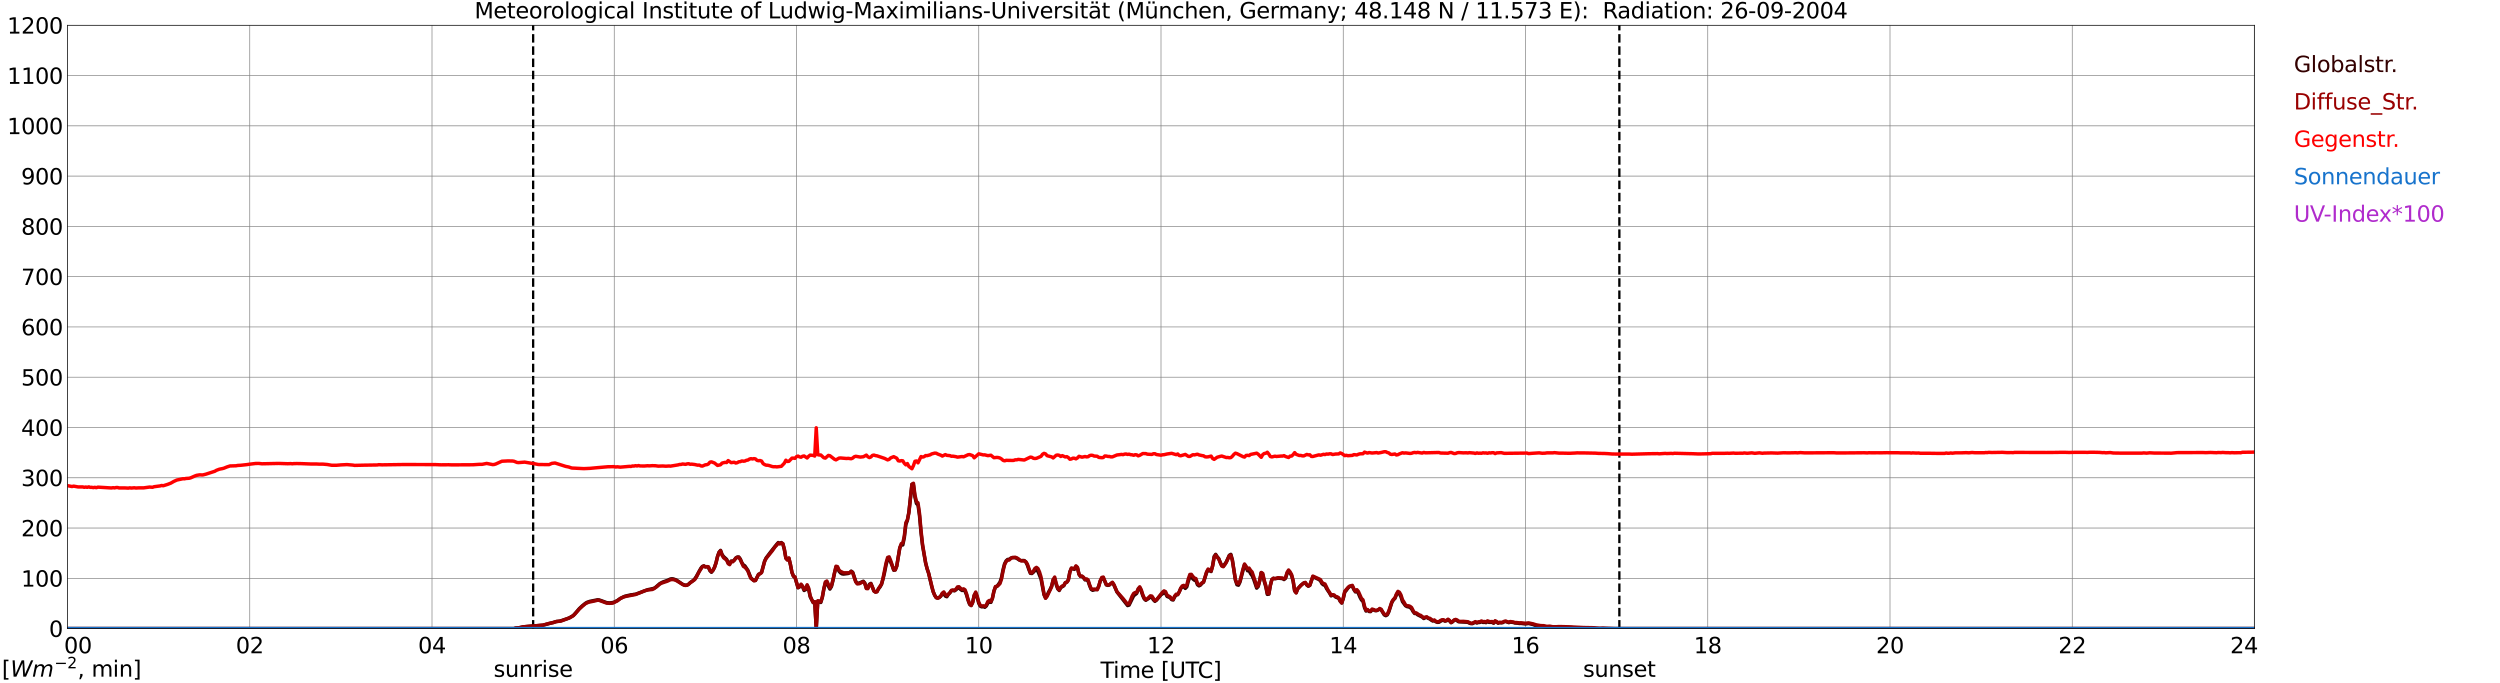 <?xml version="1.0" encoding="utf-8" standalone="no"?>
<!DOCTYPE svg PUBLIC "-//W3C//DTD SVG 1.1//EN"
  "http://www.w3.org/Graphics/SVG/1.1/DTD/svg11.dtd">
<svg xmlns:xlink="http://www.w3.org/1999/xlink" width="1085.4pt" height="296.64pt" viewBox="0 0 1085.4 296.64" xmlns="http://www.w3.org/2000/svg" version="1.1">
 <defs>
  <style type="text/css">*{stroke-linejoin: round; stroke-linecap: butt}</style>
 </defs>
 <g id="figure_1">
  <g id="patch_1">
   <path d="M 0 296.64 
L 1085.4 296.64 
L 1085.4 0 
L 0 0 
z
" style="fill: #ffffff"/>
  </g>
  <g id="axes_1">
   <g id="patch_2">
    <path d="M 29.306 272.909 
L 978.814 272.909 
L 978.814 10.976 
L 29.306 10.976 
z
" style="fill: #ffffff"/>
   </g>
   <g id="patch_3">
    <path d="M 978.814 272.909 
L 978.814 272.909 
L 978.814 10.976 
L 978.814 10.976 
z
" clip-path="url(#p76a1dee7b5)" style="fill: #d3d3d3; opacity: 0.25; stroke: #d3d3d3; stroke-linejoin: miter"/>
   </g>
   <g id="matplotlib.axis_1">
    <g id="xtick_1">
     <g id="line2d_1">
      <path d="M 29.306 272.909 
L 29.306 10.976 
" clip-path="url(#p76a1dee7b5)" style="fill: none; stroke: #808080; stroke-width: 0.3; stroke-linecap: square"/>
     </g>
     <g id="line2d_2"/>
     <g id="text_1">
      <!--    00 -->
      <g transform="translate(18.733 283.627) scale(0.095 -0.095)">
       <defs>
        <path id="DejaVuSans-20" transform="scale(0.016)"/>
        <path id="DejaVuSans-30" d="M 2034 4250 
Q 1547 4250 1301 3770 
Q 1056 3291 1056 2328 
Q 1056 1369 1301 889 
Q 1547 409 2034 409 
Q 2525 409 2770 889 
Q 3016 1369 3016 2328 
Q 3016 3291 2770 3770 
Q 2525 4250 2034 4250 
z
M 2034 4750 
Q 2819 4750 3233 4129 
Q 3647 3509 3647 2328 
Q 3647 1150 3233 529 
Q 2819 -91 2034 -91 
Q 1250 -91 836 529 
Q 422 1150 422 2328 
Q 422 3509 836 4129 
Q 1250 4750 2034 4750 
z
" transform="scale(0.016)"/>
       </defs>
       <use xlink:href="#DejaVuSans-20"/>
       <use xlink:href="#DejaVuSans-20" transform="translate(31.787 0)"/>
       <use xlink:href="#DejaVuSans-20" transform="translate(63.574 0)"/>
       <use xlink:href="#DejaVuSans-30" transform="translate(95.361 0)"/>
       <use xlink:href="#DejaVuSans-30" transform="translate(158.984 0)"/>
      </g>
     </g>
    </g>
    <g id="xtick_2">
     <g id="line2d_3">
      <path d="M 108.431 272.909 
L 108.431 10.976 
" clip-path="url(#p76a1dee7b5)" style="fill: none; stroke: #808080; stroke-width: 0.3; stroke-linecap: square"/>
     </g>
     <g id="line2d_4"/>
     <g id="text_2">
      <!-- 02 -->
      <g transform="translate(102.387 283.627) scale(0.095 -0.095)">
       <defs>
        <path id="DejaVuSans-32" d="M 1228 531 
L 3431 531 
L 3431 0 
L 469 0 
L 469 531 
Q 828 903 1448 1529 
Q 2069 2156 2228 2338 
Q 2531 2678 2651 2914 
Q 2772 3150 2772 3378 
Q 2772 3750 2511 3984 
Q 2250 4219 1831 4219 
Q 1534 4219 1204 4116 
Q 875 4013 500 3803 
L 500 4441 
Q 881 4594 1212 4672 
Q 1544 4750 1819 4750 
Q 2544 4750 2975 4387 
Q 3406 4025 3406 3419 
Q 3406 3131 3298 2873 
Q 3191 2616 2906 2266 
Q 2828 2175 2409 1742 
Q 1991 1309 1228 531 
z
" transform="scale(0.016)"/>
       </defs>
       <use xlink:href="#DejaVuSans-30"/>
       <use xlink:href="#DejaVuSans-32" transform="translate(63.623 0)"/>
      </g>
     </g>
    </g>
    <g id="xtick_3">
     <g id="line2d_5">
      <path d="M 187.557 272.909 
L 187.557 10.976 
" clip-path="url(#p76a1dee7b5)" style="fill: none; stroke: #808080; stroke-width: 0.3; stroke-linecap: square"/>
     </g>
     <g id="line2d_6"/>
     <g id="text_3">
      <!-- 04 -->
      <g transform="translate(181.513 283.627) scale(0.095 -0.095)">
       <defs>
        <path id="DejaVuSans-34" d="M 2419 4116 
L 825 1625 
L 2419 1625 
L 2419 4116 
z
M 2253 4666 
L 3047 4666 
L 3047 1625 
L 3713 1625 
L 3713 1100 
L 3047 1100 
L 3047 0 
L 2419 0 
L 2419 1100 
L 313 1100 
L 313 1709 
L 2253 4666 
z
" transform="scale(0.016)"/>
       </defs>
       <use xlink:href="#DejaVuSans-30"/>
       <use xlink:href="#DejaVuSans-34" transform="translate(63.623 0)"/>
      </g>
     </g>
    </g>
    <g id="xtick_4">
     <g id="line2d_7">
      <path d="M 266.683 272.909 
L 266.683 10.976 
" clip-path="url(#p76a1dee7b5)" style="fill: none; stroke: #808080; stroke-width: 0.3; stroke-linecap: square"/>
     </g>
     <g id="line2d_8"/>
     <g id="text_4">
      <!-- 06 -->
      <g transform="translate(260.638 283.627) scale(0.095 -0.095)">
       <defs>
        <path id="DejaVuSans-36" d="M 2113 2584 
Q 1688 2584 1439 2293 
Q 1191 2003 1191 1497 
Q 1191 994 1439 701 
Q 1688 409 2113 409 
Q 2538 409 2786 701 
Q 3034 994 3034 1497 
Q 3034 2003 2786 2293 
Q 2538 2584 2113 2584 
z
M 3366 4563 
L 3366 3988 
Q 3128 4100 2886 4159 
Q 2644 4219 2406 4219 
Q 1781 4219 1451 3797 
Q 1122 3375 1075 2522 
Q 1259 2794 1537 2939 
Q 1816 3084 2150 3084 
Q 2853 3084 3261 2657 
Q 3669 2231 3669 1497 
Q 3669 778 3244 343 
Q 2819 -91 2113 -91 
Q 1303 -91 875 529 
Q 447 1150 447 2328 
Q 447 3434 972 4092 
Q 1497 4750 2381 4750 
Q 2619 4750 2861 4703 
Q 3103 4656 3366 4563 
z
" transform="scale(0.016)"/>
       </defs>
       <use xlink:href="#DejaVuSans-30"/>
       <use xlink:href="#DejaVuSans-36" transform="translate(63.623 0)"/>
      </g>
     </g>
    </g>
    <g id="xtick_5">
     <g id="line2d_9">
      <path d="M 345.808 272.909 
L 345.808 10.976 
" clip-path="url(#p76a1dee7b5)" style="fill: none; stroke: #808080; stroke-width: 0.3; stroke-linecap: square"/>
     </g>
     <g id="line2d_10"/>
     <g id="text_5">
      <!-- 08 -->
      <g transform="translate(339.764 283.627) scale(0.095 -0.095)">
       <defs>
        <path id="DejaVuSans-38" d="M 2034 2216 
Q 1584 2216 1326 1975 
Q 1069 1734 1069 1313 
Q 1069 891 1326 650 
Q 1584 409 2034 409 
Q 2484 409 2743 651 
Q 3003 894 3003 1313 
Q 3003 1734 2745 1975 
Q 2488 2216 2034 2216 
z
M 1403 2484 
Q 997 2584 770 2862 
Q 544 3141 544 3541 
Q 544 4100 942 4425 
Q 1341 4750 2034 4750 
Q 2731 4750 3128 4425 
Q 3525 4100 3525 3541 
Q 3525 3141 3298 2862 
Q 3072 2584 2669 2484 
Q 3125 2378 3379 2068 
Q 3634 1759 3634 1313 
Q 3634 634 3220 271 
Q 2806 -91 2034 -91 
Q 1263 -91 848 271 
Q 434 634 434 1313 
Q 434 1759 690 2068 
Q 947 2378 1403 2484 
z
M 1172 3481 
Q 1172 3119 1398 2916 
Q 1625 2713 2034 2713 
Q 2441 2713 2670 2916 
Q 2900 3119 2900 3481 
Q 2900 3844 2670 4047 
Q 2441 4250 2034 4250 
Q 1625 4250 1398 4047 
Q 1172 3844 1172 3481 
z
" transform="scale(0.016)"/>
       </defs>
       <use xlink:href="#DejaVuSans-30"/>
       <use xlink:href="#DejaVuSans-38" transform="translate(63.623 0)"/>
      </g>
     </g>
    </g>
    <g id="xtick_6">
     <g id="line2d_11">
      <path d="M 424.934 272.909 
L 424.934 10.976 
" clip-path="url(#p76a1dee7b5)" style="fill: none; stroke: #808080; stroke-width: 0.3; stroke-linecap: square"/>
     </g>
     <g id="line2d_12"/>
     <g id="text_6">
      <!-- 10 -->
      <g transform="translate(418.89 283.627) scale(0.095 -0.095)">
       <defs>
        <path id="DejaVuSans-31" d="M 794 531 
L 1825 531 
L 1825 4091 
L 703 3866 
L 703 4441 
L 1819 4666 
L 2450 4666 
L 2450 531 
L 3481 531 
L 3481 0 
L 794 0 
L 794 531 
z
" transform="scale(0.016)"/>
       </defs>
       <use xlink:href="#DejaVuSans-31"/>
       <use xlink:href="#DejaVuSans-30" transform="translate(63.623 0)"/>
      </g>
     </g>
    </g>
    <g id="xtick_7">
     <g id="line2d_13">
      <path d="M 504.06 272.909 
L 504.06 10.976 
" clip-path="url(#p76a1dee7b5)" style="fill: none; stroke: #808080; stroke-width: 0.3; stroke-linecap: square"/>
     </g>
     <g id="line2d_14"/>
     <g id="text_7">
      <!-- 12 -->
      <g transform="translate(498.015 283.627) scale(0.095 -0.095)">
       <use xlink:href="#DejaVuSans-31"/>
       <use xlink:href="#DejaVuSans-32" transform="translate(63.623 0)"/>
      </g>
     </g>
    </g>
    <g id="xtick_8">
     <g id="line2d_15">
      <path d="M 583.185 272.909 
L 583.185 10.976 
" clip-path="url(#p76a1dee7b5)" style="fill: none; stroke: #808080; stroke-width: 0.3; stroke-linecap: square"/>
     </g>
     <g id="line2d_16"/>
     <g id="text_8">
      <!-- 14 -->
      <g transform="translate(577.141 283.627) scale(0.095 -0.095)">
       <use xlink:href="#DejaVuSans-31"/>
       <use xlink:href="#DejaVuSans-34" transform="translate(63.623 0)"/>
      </g>
     </g>
    </g>
    <g id="xtick_9">
     <g id="line2d_17">
      <path d="M 662.311 272.909 
L 662.311 10.976 
" clip-path="url(#p76a1dee7b5)" style="fill: none; stroke: #808080; stroke-width: 0.3; stroke-linecap: square"/>
     </g>
     <g id="line2d_18"/>
     <g id="text_9">
      <!-- 16 -->
      <g transform="translate(656.267 283.627) scale(0.095 -0.095)">
       <use xlink:href="#DejaVuSans-31"/>
       <use xlink:href="#DejaVuSans-36" transform="translate(63.623 0)"/>
      </g>
     </g>
    </g>
    <g id="xtick_10">
     <g id="line2d_19">
      <path d="M 741.437 272.909 
L 741.437 10.976 
" clip-path="url(#p76a1dee7b5)" style="fill: none; stroke: #808080; stroke-width: 0.3; stroke-linecap: square"/>
     </g>
     <g id="line2d_20"/>
     <g id="text_10">
      <!-- 18 -->
      <g transform="translate(735.392 283.627) scale(0.095 -0.095)">
       <use xlink:href="#DejaVuSans-31"/>
       <use xlink:href="#DejaVuSans-38" transform="translate(63.623 0)"/>
      </g>
     </g>
    </g>
    <g id="xtick_11">
     <g id="line2d_21">
      <path d="M 820.562 272.909 
L 820.562 10.976 
" clip-path="url(#p76a1dee7b5)" style="fill: none; stroke: #808080; stroke-width: 0.3; stroke-linecap: square"/>
     </g>
     <g id="line2d_22"/>
     <g id="text_11">
      <!-- 20 -->
      <g transform="translate(814.518 283.627) scale(0.095 -0.095)">
       <use xlink:href="#DejaVuSans-32"/>
       <use xlink:href="#DejaVuSans-30" transform="translate(63.623 0)"/>
      </g>
     </g>
    </g>
    <g id="xtick_12">
     <g id="line2d_23">
      <path d="M 899.688 272.909 
L 899.688 10.976 
" clip-path="url(#p76a1dee7b5)" style="fill: none; stroke: #808080; stroke-width: 0.3; stroke-linecap: square"/>
     </g>
     <g id="line2d_24"/>
     <g id="text_12">
      <!-- 22 -->
      <g transform="translate(893.644 283.627) scale(0.095 -0.095)">
       <use xlink:href="#DejaVuSans-32"/>
       <use xlink:href="#DejaVuSans-32" transform="translate(63.623 0)"/>
      </g>
     </g>
    </g>
    <g id="xtick_13">
     <g id="line2d_25">
      <path d="M 978.814 272.909 
L 978.814 10.976 
" clip-path="url(#p76a1dee7b5)" style="fill: none; stroke: #808080; stroke-width: 0.3; stroke-linecap: square"/>
     </g>
     <g id="line2d_26"/>
     <g id="text_13">
      <!-- 24    -->
      <g transform="translate(968.241 283.627) scale(0.095 -0.095)">
       <use xlink:href="#DejaVuSans-32"/>
       <use xlink:href="#DejaVuSans-34" transform="translate(63.623 0)"/>
       <use xlink:href="#DejaVuSans-20" transform="translate(127.246 0)"/>
       <use xlink:href="#DejaVuSans-20" transform="translate(159.033 0)"/>
       <use xlink:href="#DejaVuSans-20" transform="translate(190.82 0)"/>
      </g>
     </g>
    </g>
    <g id="text_14">
     <!-- Time [UTC] -->
     <g transform="translate(477.806 294.322) scale(0.095 -0.095)">
      <defs>
       <path id="DejaVuSans-54" d="M -19 4666 
L 3928 4666 
L 3928 4134 
L 2272 4134 
L 2272 0 
L 1638 0 
L 1638 4134 
L -19 4134 
L -19 4666 
z
" transform="scale(0.016)"/>
       <path id="DejaVuSans-69" d="M 603 3500 
L 1178 3500 
L 1178 0 
L 603 0 
L 603 3500 
z
M 603 4863 
L 1178 4863 
L 1178 4134 
L 603 4134 
L 603 4863 
z
" transform="scale(0.016)"/>
       <path id="DejaVuSans-6d" d="M 3328 2828 
Q 3544 3216 3844 3400 
Q 4144 3584 4550 3584 
Q 5097 3584 5394 3201 
Q 5691 2819 5691 2113 
L 5691 0 
L 5113 0 
L 5113 2094 
Q 5113 2597 4934 2840 
Q 4756 3084 4391 3084 
Q 3944 3084 3684 2787 
Q 3425 2491 3425 1978 
L 3425 0 
L 2847 0 
L 2847 2094 
Q 2847 2600 2669 2842 
Q 2491 3084 2119 3084 
Q 1678 3084 1418 2786 
Q 1159 2488 1159 1978 
L 1159 0 
L 581 0 
L 581 3500 
L 1159 3500 
L 1159 2956 
Q 1356 3278 1631 3431 
Q 1906 3584 2284 3584 
Q 2666 3584 2933 3390 
Q 3200 3197 3328 2828 
z
" transform="scale(0.016)"/>
       <path id="DejaVuSans-65" d="M 3597 1894 
L 3597 1613 
L 953 1613 
Q 991 1019 1311 708 
Q 1631 397 2203 397 
Q 2534 397 2845 478 
Q 3156 559 3463 722 
L 3463 178 
Q 3153 47 2828 -22 
Q 2503 -91 2169 -91 
Q 1331 -91 842 396 
Q 353 884 353 1716 
Q 353 2575 817 3079 
Q 1281 3584 2069 3584 
Q 2775 3584 3186 3129 
Q 3597 2675 3597 1894 
z
M 3022 2063 
Q 3016 2534 2758 2815 
Q 2500 3097 2075 3097 
Q 1594 3097 1305 2825 
Q 1016 2553 972 2059 
L 3022 2063 
z
" transform="scale(0.016)"/>
       <path id="DejaVuSans-5b" d="M 550 4863 
L 1875 4863 
L 1875 4416 
L 1125 4416 
L 1125 -397 
L 1875 -397 
L 1875 -844 
L 550 -844 
L 550 4863 
z
" transform="scale(0.016)"/>
       <path id="DejaVuSans-55" d="M 556 4666 
L 1191 4666 
L 1191 1831 
Q 1191 1081 1462 751 
Q 1734 422 2344 422 
Q 2950 422 3222 751 
Q 3494 1081 3494 1831 
L 3494 4666 
L 4128 4666 
L 4128 1753 
Q 4128 841 3676 375 
Q 3225 -91 2344 -91 
Q 1459 -91 1007 375 
Q 556 841 556 1753 
L 556 4666 
z
" transform="scale(0.016)"/>
       <path id="DejaVuSans-43" d="M 4122 4306 
L 4122 3641 
Q 3803 3938 3442 4084 
Q 3081 4231 2675 4231 
Q 1875 4231 1450 3742 
Q 1025 3253 1025 2328 
Q 1025 1406 1450 917 
Q 1875 428 2675 428 
Q 3081 428 3442 575 
Q 3803 722 4122 1019 
L 4122 359 
Q 3791 134 3420 21 
Q 3050 -91 2638 -91 
Q 1578 -91 968 557 
Q 359 1206 359 2328 
Q 359 3453 968 4101 
Q 1578 4750 2638 4750 
Q 3056 4750 3426 4639 
Q 3797 4528 4122 4306 
z
" transform="scale(0.016)"/>
       <path id="DejaVuSans-5d" d="M 1947 4863 
L 1947 -844 
L 622 -844 
L 622 -397 
L 1369 -397 
L 1369 4416 
L 622 4416 
L 622 4863 
L 1947 4863 
z
" transform="scale(0.016)"/>
      </defs>
      <use xlink:href="#DejaVuSans-54"/>
      <use xlink:href="#DejaVuSans-69" transform="translate(57.959 0)"/>
      <use xlink:href="#DejaVuSans-6d" transform="translate(85.742 0)"/>
      <use xlink:href="#DejaVuSans-65" transform="translate(183.154 0)"/>
      <use xlink:href="#DejaVuSans-20" transform="translate(244.678 0)"/>
      <use xlink:href="#DejaVuSans-5b" transform="translate(276.465 0)"/>
      <use xlink:href="#DejaVuSans-55" transform="translate(315.479 0)"/>
      <use xlink:href="#DejaVuSans-54" transform="translate(388.672 0)"/>
      <use xlink:href="#DejaVuSans-43" transform="translate(443.881 0)"/>
      <use xlink:href="#DejaVuSans-5d" transform="translate(513.705 0)"/>
     </g>
    </g>
   </g>
   <g id="matplotlib.axis_2">
    <g id="ytick_1">
     <g id="line2d_27">
      <path d="M 29.306 272.909 
L 978.814 272.909 
" clip-path="url(#p76a1dee7b5)" style="fill: none; stroke: #808080; stroke-width: 0.3; stroke-linecap: square"/>
     </g>
     <g id="line2d_28"/>
     <g id="text_15">
      <!-- 0 -->
      <g transform="translate(21.261 276.518) scale(0.095 -0.095)">
       <use xlink:href="#DejaVuSans-30"/>
      </g>
     </g>
    </g>
    <g id="ytick_2">
     <g id="line2d_29">
      <path d="M 29.306 251.081 
L 978.814 251.081 
" clip-path="url(#p76a1dee7b5)" style="fill: none; stroke: #808080; stroke-width: 0.3; stroke-linecap: square"/>
     </g>
     <g id="line2d_30"/>
     <g id="text_16">
      <!-- 100 -->
      <g transform="translate(9.173 254.69) scale(0.095 -0.095)">
       <use xlink:href="#DejaVuSans-31"/>
       <use xlink:href="#DejaVuSans-30" transform="translate(63.623 0)"/>
       <use xlink:href="#DejaVuSans-30" transform="translate(127.246 0)"/>
      </g>
     </g>
    </g>
    <g id="ytick_3">
     <g id="line2d_31">
      <path d="M 29.306 229.253 
L 978.814 229.253 
" clip-path="url(#p76a1dee7b5)" style="fill: none; stroke: #808080; stroke-width: 0.3; stroke-linecap: square"/>
     </g>
     <g id="line2d_32"/>
     <g id="text_17">
      <!-- 200 -->
      <g transform="translate(9.173 232.863) scale(0.095 -0.095)">
       <use xlink:href="#DejaVuSans-32"/>
       <use xlink:href="#DejaVuSans-30" transform="translate(63.623 0)"/>
       <use xlink:href="#DejaVuSans-30" transform="translate(127.246 0)"/>
      </g>
     </g>
    </g>
    <g id="ytick_4">
     <g id="line2d_33">
      <path d="M 29.306 207.426 
L 978.814 207.426 
" clip-path="url(#p76a1dee7b5)" style="fill: none; stroke: #808080; stroke-width: 0.3; stroke-linecap: square"/>
     </g>
     <g id="line2d_34"/>
     <g id="text_18">
      <!-- 300 -->
      <g transform="translate(9.173 211.035) scale(0.095 -0.095)">
       <defs>
        <path id="DejaVuSans-33" d="M 2597 2516 
Q 3050 2419 3304 2112 
Q 3559 1806 3559 1356 
Q 3559 666 3084 287 
Q 2609 -91 1734 -91 
Q 1441 -91 1130 -33 
Q 819 25 488 141 
L 488 750 
Q 750 597 1062 519 
Q 1375 441 1716 441 
Q 2309 441 2620 675 
Q 2931 909 2931 1356 
Q 2931 1769 2642 2001 
Q 2353 2234 1838 2234 
L 1294 2234 
L 1294 2753 
L 1863 2753 
Q 2328 2753 2575 2939 
Q 2822 3125 2822 3475 
Q 2822 3834 2567 4026 
Q 2313 4219 1838 4219 
Q 1578 4219 1281 4162 
Q 984 4106 628 3988 
L 628 4550 
Q 988 4650 1302 4700 
Q 1616 4750 1894 4750 
Q 2613 4750 3031 4423 
Q 3450 4097 3450 3541 
Q 3450 3153 3228 2886 
Q 3006 2619 2597 2516 
z
" transform="scale(0.016)"/>
       </defs>
       <use xlink:href="#DejaVuSans-33"/>
       <use xlink:href="#DejaVuSans-30" transform="translate(63.623 0)"/>
       <use xlink:href="#DejaVuSans-30" transform="translate(127.246 0)"/>
      </g>
     </g>
    </g>
    <g id="ytick_5">
     <g id="line2d_35">
      <path d="M 29.306 185.598 
L 978.814 185.598 
" clip-path="url(#p76a1dee7b5)" style="fill: none; stroke: #808080; stroke-width: 0.3; stroke-linecap: square"/>
     </g>
     <g id="line2d_36"/>
     <g id="text_19">
      <!-- 400 -->
      <g transform="translate(9.173 189.207) scale(0.095 -0.095)">
       <use xlink:href="#DejaVuSans-34"/>
       <use xlink:href="#DejaVuSans-30" transform="translate(63.623 0)"/>
       <use xlink:href="#DejaVuSans-30" transform="translate(127.246 0)"/>
      </g>
     </g>
    </g>
    <g id="ytick_6">
     <g id="line2d_37">
      <path d="M 29.306 163.77 
L 978.814 163.77 
" clip-path="url(#p76a1dee7b5)" style="fill: none; stroke: #808080; stroke-width: 0.3; stroke-linecap: square"/>
     </g>
     <g id="line2d_38"/>
     <g id="text_20">
      <!-- 500 -->
      <g transform="translate(9.173 167.379) scale(0.095 -0.095)">
       <defs>
        <path id="DejaVuSans-35" d="M 691 4666 
L 3169 4666 
L 3169 4134 
L 1269 4134 
L 1269 2991 
Q 1406 3038 1543 3061 
Q 1681 3084 1819 3084 
Q 2600 3084 3056 2656 
Q 3513 2228 3513 1497 
Q 3513 744 3044 326 
Q 2575 -91 1722 -91 
Q 1428 -91 1123 -41 
Q 819 9 494 109 
L 494 744 
Q 775 591 1075 516 
Q 1375 441 1709 441 
Q 2250 441 2565 725 
Q 2881 1009 2881 1497 
Q 2881 1984 2565 2268 
Q 2250 2553 1709 2553 
Q 1456 2553 1204 2497 
Q 953 2441 691 2322 
L 691 4666 
z
" transform="scale(0.016)"/>
       </defs>
       <use xlink:href="#DejaVuSans-35"/>
       <use xlink:href="#DejaVuSans-30" transform="translate(63.623 0)"/>
       <use xlink:href="#DejaVuSans-30" transform="translate(127.246 0)"/>
      </g>
     </g>
    </g>
    <g id="ytick_7">
     <g id="line2d_39">
      <path d="M 29.306 141.942 
L 978.814 141.942 
" clip-path="url(#p76a1dee7b5)" style="fill: none; stroke: #808080; stroke-width: 0.3; stroke-linecap: square"/>
     </g>
     <g id="line2d_40"/>
     <g id="text_21">
      <!-- 600 -->
      <g transform="translate(9.173 145.551) scale(0.095 -0.095)">
       <use xlink:href="#DejaVuSans-36"/>
       <use xlink:href="#DejaVuSans-30" transform="translate(63.623 0)"/>
       <use xlink:href="#DejaVuSans-30" transform="translate(127.246 0)"/>
      </g>
     </g>
    </g>
    <g id="ytick_8">
     <g id="line2d_41">
      <path d="M 29.306 120.114 
L 978.814 120.114 
" clip-path="url(#p76a1dee7b5)" style="fill: none; stroke: #808080; stroke-width: 0.3; stroke-linecap: square"/>
     </g>
     <g id="line2d_42"/>
     <g id="text_22">
      <!-- 700 -->
      <g transform="translate(9.173 123.724) scale(0.095 -0.095)">
       <defs>
        <path id="DejaVuSans-37" d="M 525 4666 
L 3525 4666 
L 3525 4397 
L 1831 0 
L 1172 0 
L 2766 4134 
L 525 4134 
L 525 4666 
z
" transform="scale(0.016)"/>
       </defs>
       <use xlink:href="#DejaVuSans-37"/>
       <use xlink:href="#DejaVuSans-30" transform="translate(63.623 0)"/>
       <use xlink:href="#DejaVuSans-30" transform="translate(127.246 0)"/>
      </g>
     </g>
    </g>
    <g id="ytick_9">
     <g id="line2d_43">
      <path d="M 29.306 98.287 
L 978.814 98.287 
" clip-path="url(#p76a1dee7b5)" style="fill: none; stroke: #808080; stroke-width: 0.3; stroke-linecap: square"/>
     </g>
     <g id="line2d_44"/>
     <g id="text_23">
      <!-- 800 -->
      <g transform="translate(9.173 101.896) scale(0.095 -0.095)">
       <use xlink:href="#DejaVuSans-38"/>
       <use xlink:href="#DejaVuSans-30" transform="translate(63.623 0)"/>
       <use xlink:href="#DejaVuSans-30" transform="translate(127.246 0)"/>
      </g>
     </g>
    </g>
    <g id="ytick_10">
     <g id="line2d_45">
      <path d="M 29.306 76.459 
L 978.814 76.459 
" clip-path="url(#p76a1dee7b5)" style="fill: none; stroke: #808080; stroke-width: 0.3; stroke-linecap: square"/>
     </g>
     <g id="line2d_46"/>
     <g id="text_24">
      <!-- 900 -->
      <g transform="translate(9.173 80.068) scale(0.095 -0.095)">
       <defs>
        <path id="DejaVuSans-39" d="M 703 97 
L 703 672 
Q 941 559 1184 500 
Q 1428 441 1663 441 
Q 2288 441 2617 861 
Q 2947 1281 2994 2138 
Q 2813 1869 2534 1725 
Q 2256 1581 1919 1581 
Q 1219 1581 811 2004 
Q 403 2428 403 3163 
Q 403 3881 828 4315 
Q 1253 4750 1959 4750 
Q 2769 4750 3195 4129 
Q 3622 3509 3622 2328 
Q 3622 1225 3098 567 
Q 2575 -91 1691 -91 
Q 1453 -91 1209 -44 
Q 966 3 703 97 
z
M 1959 2075 
Q 2384 2075 2632 2365 
Q 2881 2656 2881 3163 
Q 2881 3666 2632 3958 
Q 2384 4250 1959 4250 
Q 1534 4250 1286 3958 
Q 1038 3666 1038 3163 
Q 1038 2656 1286 2365 
Q 1534 2075 1959 2075 
z
" transform="scale(0.016)"/>
       </defs>
       <use xlink:href="#DejaVuSans-39"/>
       <use xlink:href="#DejaVuSans-30" transform="translate(63.623 0)"/>
       <use xlink:href="#DejaVuSans-30" transform="translate(127.246 0)"/>
      </g>
     </g>
    </g>
    <g id="ytick_11">
     <g id="line2d_47">
      <path d="M 29.306 54.631 
L 978.814 54.631 
" clip-path="url(#p76a1dee7b5)" style="fill: none; stroke: #808080; stroke-width: 0.3; stroke-linecap: square"/>
     </g>
     <g id="line2d_48"/>
     <g id="text_25">
      <!-- 1000 -->
      <g transform="translate(3.128 58.24) scale(0.095 -0.095)">
       <use xlink:href="#DejaVuSans-31"/>
       <use xlink:href="#DejaVuSans-30" transform="translate(63.623 0)"/>
       <use xlink:href="#DejaVuSans-30" transform="translate(127.246 0)"/>
       <use xlink:href="#DejaVuSans-30" transform="translate(190.869 0)"/>
      </g>
     </g>
    </g>
    <g id="ytick_12">
     <g id="line2d_49">
      <path d="M 29.306 32.803 
L 978.814 32.803 
" clip-path="url(#p76a1dee7b5)" style="fill: none; stroke: #808080; stroke-width: 0.3; stroke-linecap: square"/>
     </g>
     <g id="line2d_50"/>
     <g id="text_26">
      <!-- 1100 -->
      <g transform="translate(3.128 36.413) scale(0.095 -0.095)">
       <use xlink:href="#DejaVuSans-31"/>
       <use xlink:href="#DejaVuSans-31" transform="translate(63.623 0)"/>
       <use xlink:href="#DejaVuSans-30" transform="translate(127.246 0)"/>
       <use xlink:href="#DejaVuSans-30" transform="translate(190.869 0)"/>
      </g>
     </g>
    </g>
    <g id="ytick_13">
     <g id="line2d_51">
      <path d="M 29.306 10.976 
L 978.814 10.976 
" clip-path="url(#p76a1dee7b5)" style="fill: none; stroke: #808080; stroke-width: 0.3; stroke-linecap: square"/>
     </g>
     <g id="line2d_52"/>
     <g id="text_27">
      <!-- 1200 -->
      <g transform="translate(3.128 14.585) scale(0.095 -0.095)">
       <use xlink:href="#DejaVuSans-31"/>
       <use xlink:href="#DejaVuSans-32" transform="translate(63.623 0)"/>
       <use xlink:href="#DejaVuSans-30" transform="translate(127.246 0)"/>
       <use xlink:href="#DejaVuSans-30" transform="translate(190.869 0)"/>
      </g>
     </g>
    </g>
   </g>
   <g id="line2d_53">
    <path d="M 231.472 272.909 
L 231.472 10.976 
" clip-path="url(#p76a1dee7b5)" style="fill: none; stroke-dasharray: 3.7,1.6; stroke-dashoffset: 0; stroke: #000000"/>
   </g>
   <g id="line2d_54">
    <path d="M 703.061 272.909 
L 703.061 10.976 
" clip-path="url(#p76a1dee7b5)" style="fill: none; stroke-dasharray: 3.7,1.6; stroke-dashoffset: 0; stroke: #000000"/>
   </g>
   <g id="line2d_55">
    <path d="M 29.306 272.909 
L 223.164 272.909 
L 223.823 272.699 
L 225.142 272.575 
L 227.12 272.167 
L 229.098 271.961 
L 231.076 271.798 
L 235.692 271.429 
L 237.011 271.101 
L 240.967 270.036 
L 241.626 269.831 
L 242.945 269.709 
L 246.901 268.399 
L 248.88 267.251 
L 250.198 265.778 
L 251.517 264.221 
L 252.836 262.992 
L 254.155 261.927 
L 254.814 261.519 
L 256.133 261.067 
L 259.43 260.412 
L 260.089 260.454 
L 261.408 260.904 
L 263.386 261.641 
L 264.705 261.764 
L 266.023 261.6 
L 266.683 261.395 
L 268.002 260.74 
L 269.32 259.799 
L 271.298 258.856 
L 273.936 258.243 
L 274.595 258.201 
L 275.255 258.038 
L 275.914 257.996 
L 281.189 256.029 
L 283.827 255.458 
L 284.486 255.089 
L 286.464 253.369 
L 287.783 252.672 
L 289.761 251.976 
L 291.08 251.363 
L 291.739 251.28 
L 292.399 251.363 
L 293.717 251.854 
L 296.355 253.696 
L 297.014 253.943 
L 297.674 254.065 
L 298.333 254.023 
L 298.992 253.615 
L 299.652 252.958 
L 300.971 252.017 
L 301.63 251.321 
L 302.289 250.339 
L 304.267 246.735 
L 304.927 245.914 
L 305.586 245.67 
L 306.246 246.078 
L 306.905 246.039 
L 307.564 246.325 
L 308.224 247.798 
L 308.883 248.455 
L 309.543 247.634 
L 310.202 246.283 
L 310.861 244.319 
L 311.521 241.575 
L 312.18 239.772 
L 312.839 238.954 
L 313.499 240.754 
L 314.158 241.656 
L 315.477 242.843 
L 316.136 244.277 
L 316.796 244.768 
L 317.455 243.581 
L 318.114 243.662 
L 318.774 243.212 
L 319.433 242.271 
L 320.093 241.82 
L 320.752 241.82 
L 321.411 242.68 
L 322.071 244.277 
L 322.73 245.26 
L 323.39 245.67 
L 324.708 247.634 
L 326.027 250.952 
L 327.346 252.098 
L 328.005 251.976 
L 329.324 249.354 
L 329.983 249.027 
L 330.643 248.455 
L 331.961 243.581 
L 332.621 242.23 
L 334.599 239.608 
L 337.236 236.291 
L 337.896 235.555 
L 338.555 235.882 
L 339.215 235.555 
L 339.874 236.088 
L 340.533 238.585 
L 341.193 242.271 
L 341.852 242.926 
L 342.512 242.394 
L 343.171 245.137 
L 343.83 248.494 
L 344.49 250.175 
L 345.149 250.666 
L 346.468 255.211 
L 347.127 254.842 
L 347.787 253.943 
L 348.446 254.803 
L 349.105 256.359 
L 349.765 255.99 
L 350.424 254.27 
L 351.083 255.826 
L 351.743 259.103 
L 353.062 261.641 
L 353.721 261.314 
L 354.38 272.909 
L 355.04 261.196 
L 355.699 261.237 
L 356.359 261.565 
L 357.018 259.395 
L 357.677 255.791 
L 358.337 253.17 
L 358.996 252.884 
L 359.655 254.521 
L 360.315 255.75 
L 360.974 254.685 
L 361.634 252.105 
L 362.293 248.87 
L 362.952 246.248 
L 363.612 246.495 
L 364.271 248.01 
L 364.93 248.748 
L 365.59 249.156 
L 366.249 249.239 
L 368.227 248.992 
L 368.887 248.665 
L 369.546 247.968 
L 370.206 248.418 
L 371.524 252.391 
L 372.184 253.334 
L 373.502 252.965 
L 374.821 252.351 
L 375.481 253.128 
L 376.14 255.34 
L 376.799 255.217 
L 377.459 253.661 
L 378.118 253.292 
L 379.437 256.569 
L 380.096 257.018 
L 380.756 256.854 
L 381.415 255.667 
L 382.074 254.849 
L 382.734 253.661 
L 383.393 251.328 
L 384.053 248.501 
L 384.712 245.183 
L 385.371 242.808 
L 386.031 242.439 
L 387.349 245.635 
L 388.009 247.558 
L 388.668 247.436 
L 389.328 245.757 
L 390.646 237.934 
L 391.306 236.502 
L 391.965 236.583 
L 392.624 233.431 
L 393.284 227.78 
L 393.943 225.977 
L 394.603 222.292 
L 395.921 210.292 
L 396.581 210.58 
L 397.24 215.903 
L 397.899 218.647 
L 398.559 219.219 
L 399.218 224.01 
L 399.878 231.384 
L 400.537 236.91 
L 401.856 244.448 
L 402.515 246.945 
L 403.175 248.87 
L 404.493 254.604 
L 405.153 256.896 
L 405.812 258.452 
L 406.471 259.476 
L 407.131 259.64 
L 407.79 259.395 
L 408.45 258.821 
L 409.109 257.756 
L 409.768 257.714 
L 410.428 258.821 
L 411.087 259.068 
L 411.746 258.042 
L 412.406 257.387 
L 413.065 256.446 
L 413.725 256.363 
L 414.384 256.527 
L 415.043 256.077 
L 415.703 255.381 
L 416.362 255.259 
L 417.022 255.914 
L 417.681 256.363 
L 418.34 256.2 
L 419 256.691 
L 419.659 258.372 
L 420.318 260.663 
L 420.978 262.425 
L 421.637 262.916 
L 422.297 261.565 
L 422.956 258.535 
L 423.615 257.551 
L 424.275 259.435 
L 424.934 261.934 
L 425.593 263.202 
L 426.253 263.49 
L 426.912 263.368 
L 427.572 263.654 
L 428.231 263.08 
L 428.89 261.812 
L 429.55 261.36 
L 430.209 261.523 
L 430.869 259.803 
L 431.528 256.732 
L 432.187 254.89 
L 432.847 254.604 
L 434.165 252.718 
L 434.825 250.671 
L 435.484 247.314 
L 436.144 244.775 
L 436.803 243.505 
L 437.462 242.891 
L 438.122 242.85 
L 438.781 242.359 
L 439.44 242.071 
L 440.759 242.153 
L 441.419 242.4 
L 442.737 243.26 
L 443.397 243.424 
L 444.056 243.341 
L 444.716 243.382 
L 445.375 244.037 
L 446.034 245.347 
L 446.694 247.314 
L 447.353 248.911 
L 448.012 248.992 
L 448.672 248.418 
L 449.331 247.682 
L 449.991 247.477 
L 450.65 248.132 
L 451.969 251.408 
L 453.287 258.289 
L 453.947 259.64 
L 454.606 258.535 
L 455.266 257.018 
L 455.925 255.872 
L 456.584 254.399 
L 457.244 251.777 
L 457.903 251.203 
L 458.563 253.825 
L 459.222 255.667 
L 459.881 256.363 
L 460.541 255.134 
L 461.859 254.316 
L 462.519 253.048 
L 463.178 252.76 
L 463.838 251.655 
L 464.497 248.215 
L 465.156 246.698 
L 466.475 247.191 
L 467.134 246.004 
L 467.794 246.576 
L 468.453 249.361 
L 469.113 250.221 
L 469.772 250.262 
L 470.431 250.876 
L 471.091 251.777 
L 471.75 251.694 
L 472.409 252.31 
L 473.069 254.274 
L 473.728 255.872 
L 474.388 256.283 
L 475.706 255.914 
L 476.366 255.831 
L 477.025 254.438 
L 477.685 252.31 
L 478.344 251.04 
L 479.003 250.876 
L 480.322 253.947 
L 480.981 254.152 
L 481.641 253.988 
L 482.3 253.375 
L 482.96 252.965 
L 483.619 253.988 
L 484.938 257.018 
L 489.553 262.916 
L 490.213 262.711 
L 492.191 258.657 
L 493.51 257.634 
L 494.169 255.831 
L 494.828 255.176 
L 495.488 256.61 
L 496.147 258.616 
L 496.807 260.05 
L 497.466 260.622 
L 498.785 259.762 
L 499.444 259.232 
L 500.103 259.354 
L 500.763 260.419 
L 501.422 261.074 
L 502.082 260.583 
L 504.06 258.208 
L 505.379 257.387 
L 506.038 257.634 
L 506.697 258.943 
L 508.016 259.476 
L 508.675 260.336 
L 509.335 260.5 
L 509.994 259.149 
L 510.654 258.289 
L 511.313 258.166 
L 511.972 256.979 
L 512.632 255.503 
L 513.291 254.849 
L 513.95 254.768 
L 514.61 255.464 
L 515.269 254.768 
L 515.929 252.31 
L 516.588 250.507 
L 517.247 250.468 
L 517.907 251.367 
L 518.566 251.9 
L 519.226 252.063 
L 519.885 253.866 
L 520.544 254.357 
L 521.204 254.03 
L 521.863 253.251 
L 522.522 252.801 
L 523.841 248.623 
L 524.501 247.477 
L 525.819 248.132 
L 526.479 245.511 
L 527.138 241.579 
L 527.797 240.68 
L 528.457 241.704 
L 529.116 242.481 
L 529.776 244.201 
L 530.435 245.552 
L 531.094 245.838 
L 532.413 243.954 
L 533.732 241.047 
L 534.391 240.68 
L 535.051 243.055 
L 536.369 251.858 
L 537.029 253.866 
L 537.688 254.071 
L 538.348 252.718 
L 540.326 245.144 
L 540.985 246.331 
L 541.644 247.805 
L 542.304 247.763 
L 542.963 249.075 
L 543.623 249.935 
L 544.282 251.45 
L 545.601 255.34 
L 546.26 254.643 
L 546.919 252.105 
L 547.579 248.623 
L 548.238 249.483 
L 548.898 252.515 
L 549.557 254.768 
L 550.216 258.042 
L 550.876 257.961 
L 551.535 254.194 
L 552.195 251.655 
L 552.854 251.081 
L 553.513 251.203 
L 554.173 251.164 
L 554.832 250.998 
L 556.81 251.203 
L 557.47 251.614 
L 558.129 251.081 
L 558.788 248.992 
L 559.448 247.968 
L 560.107 248.787 
L 560.766 249.935 
L 561.426 252.351 
L 562.085 256.569 
L 562.745 257.306 
L 563.404 255.709 
L 564.723 254.152 
L 566.042 253.087 
L 566.701 253.006 
L 567.36 254.03 
L 568.02 254.521 
L 568.679 254.152 
L 569.998 250.385 
L 572.635 251.614 
L 573.295 252.188 
L 573.954 253.414 
L 574.613 253.947 
L 575.273 254.152 
L 575.932 255.545 
L 577.251 257.511 
L 577.91 258.699 
L 578.57 258.372 
L 579.229 258.616 
L 579.889 259.232 
L 581.207 259.723 
L 581.867 261.074 
L 582.526 261.812 
L 583.185 259.967 
L 583.845 257.06 
L 584.504 256.324 
L 585.164 255.381 
L 585.823 254.726 
L 586.482 254.48 
L 587.142 254.563 
L 587.801 255.994 
L 588.46 256.979 
L 589.12 256.691 
L 589.779 257.675 
L 590.439 259.271 
L 591.098 260.5 
L 591.757 261.074 
L 592.417 263.818 
L 593.076 265.291 
L 593.736 264.841 
L 594.395 265.496 
L 595.054 265.538 
L 595.714 264.719 
L 596.373 264.8 
L 597.032 265.127 
L 597.692 265.127 
L 599.011 264.431 
L 599.67 264.8 
L 600.989 266.972 
L 601.648 267.299 
L 602.307 266.972 
L 602.967 265.66 
L 604.286 261.565 
L 604.945 260.458 
L 605.604 259.845 
L 606.264 258.247 
L 606.923 257.223 
L 607.582 257.797 
L 608.242 259.107 
L 608.901 261.196 
L 610.22 262.999 
L 610.879 263.368 
L 611.539 263.49 
L 612.198 263.735 
L 612.858 264.35 
L 613.517 265.538 
L 614.176 266.356 
L 614.836 266.356 
L 615.495 266.93 
L 617.473 267.912 
L 618.133 268.526 
L 618.792 268.198 
L 619.451 268.035 
L 620.111 268.486 
L 620.77 268.731 
L 621.429 269.264 
L 622.089 269.632 
L 622.748 269.427 
L 623.408 269.96 
L 624.067 270.207 
L 624.726 270.165 
L 626.045 269.347 
L 626.705 269.347 
L 627.364 269.674 
L 628.023 269.51 
L 628.683 269.058 
L 629.342 269.591 
L 630.001 270.37 
L 630.661 269.96 
L 631.32 269.305 
L 631.98 269.1 
L 633.298 269.96 
L 637.255 270.165 
L 637.914 270.534 
L 638.573 270.739 
L 639.233 270.778 
L 640.552 270.124 
L 641.211 270.492 
L 641.87 270.246 
L 642.53 270.246 
L 643.189 269.918 
L 643.848 270.246 
L 644.508 270.165 
L 645.167 270.329 
L 645.827 269.879 
L 646.486 270.207 
L 647.805 270.207 
L 648.464 270.575 
L 649.123 269.796 
L 649.783 270.124 
L 650.442 270.575 
L 651.102 270.329 
L 651.761 270.451 
L 652.42 270.329 
L 653.08 269.918 
L 653.739 269.838 
L 655.058 270.329 
L 655.717 270.082 
L 657.036 270.246 
L 657.695 270.492 
L 659.014 270.575 
L 659.674 270.698 
L 660.333 270.656 
L 661.652 270.82 
L 662.311 270.903 
L 663.63 270.698 
L 665.608 271.147 
L 666.267 271.435 
L 668.246 271.844 
L 669.564 271.927 
L 670.883 272.09 
L 671.542 272.212 
L 672.861 272.171 
L 674.18 272.418 
L 675.499 272.418 
L 676.817 272.295 
L 677.477 272.376 
L 679.455 272.295 
L 680.774 272.376 
L 682.092 272.418 
L 684.73 272.704 
L 685.389 272.662 
L 686.049 272.787 
L 687.368 272.826 
L 688.027 272.909 
L 689.346 272.826 
L 691.983 272.909 
L 978.154 272.909 
L 978.154 272.909 
" clip-path="url(#p76a1dee7b5)" style="fill: none; stroke: #330000; stroke-width: 1.5; stroke-linecap: square"/>
   </g>
   <g id="line2d_56">
    <path d="M 29.306 272.909 
L 223.164 272.909 
L 223.823 272.686 
L 225.801 272.477 
L 227.12 272.14 
L 232.395 271.721 
L 235.033 271.468 
L 235.692 271.427 
L 238.329 270.671 
L 240.308 270.294 
L 240.967 269.999 
L 241.626 269.831 
L 243.604 269.622 
L 247.561 268.111 
L 248.88 267.312 
L 249.539 266.684 
L 251.517 264.418 
L 252.836 263.2 
L 254.155 262.108 
L 255.473 261.478 
L 258.111 260.932 
L 259.43 260.598 
L 260.089 260.639 
L 263.386 261.855 
L 264.705 261.94 
L 266.023 261.855 
L 268.002 260.89 
L 269.32 259.884 
L 270.639 259.212 
L 271.958 258.876 
L 275.914 258.12 
L 278.552 257.071 
L 279.87 256.483 
L 281.189 256.147 
L 283.167 255.938 
L 283.827 255.643 
L 285.145 254.72 
L 286.464 253.587 
L 287.124 253.209 
L 289.761 252.327 
L 291.08 251.699 
L 291.739 251.614 
L 292.399 251.655 
L 293.058 251.823 
L 293.717 252.118 
L 297.014 254.091 
L 297.674 254.174 
L 298.333 254.05 
L 298.992 253.628 
L 299.652 253.041 
L 301.63 251.655 
L 302.289 250.69 
L 303.608 248.088 
L 304.927 246.115 
L 305.586 245.738 
L 306.246 246.157 
L 306.905 245.989 
L 307.564 246.074 
L 308.224 247.543 
L 308.883 248.213 
L 309.543 247.543 
L 310.202 246.41 
L 310.861 244.478 
L 311.521 241.708 
L 312.18 239.818 
L 312.839 239.148 
L 313.499 241.077 
L 314.158 242.169 
L 315.477 243.177 
L 316.136 244.729 
L 316.796 245.15 
L 317.455 243.764 
L 318.114 243.932 
L 318.774 243.26 
L 319.433 242.337 
L 320.093 242.044 
L 320.752 242.001 
L 321.411 242.968 
L 322.73 245.906 
L 323.39 246.283 
L 324.049 246.997 
L 324.708 247.92 
L 325.368 249.684 
L 326.027 251.109 
L 327.346 252.118 
L 328.005 252.033 
L 329.324 249.389 
L 329.983 249.138 
L 330.643 248.634 
L 331.961 243.806 
L 332.621 242.463 
L 335.258 239.189 
L 336.577 237.299 
L 337.236 236.67 
L 337.896 235.789 
L 338.555 236.166 
L 339.215 235.747 
L 339.874 235.998 
L 340.533 238.39 
L 341.193 242.422 
L 341.852 243.177 
L 342.512 242.254 
L 343.171 245.107 
L 343.83 248.508 
L 344.49 250.145 
L 345.149 250.481 
L 346.468 255.056 
L 347.127 254.637 
L 347.787 253.628 
L 348.446 254.427 
L 349.105 255.896 
L 349.765 255.602 
L 350.424 253.882 
L 351.083 255.307 
L 351.743 258.666 
L 352.402 260.262 
L 353.062 261.563 
L 353.721 261.227 
L 354.38 272.909 
L 355.04 260.821 
L 355.699 260.904 
L 356.359 261.24 
L 357.018 259.225 
L 357.677 255.573 
L 358.337 252.635 
L 358.996 252.255 
L 360.315 255.237 
L 360.974 254.314 
L 361.634 251.71 
L 362.952 245.834 
L 363.612 246.002 
L 364.271 247.512 
L 364.93 248.058 
L 366.249 248.689 
L 368.887 248.689 
L 369.546 248.143 
L 370.206 248.689 
L 371.524 252.635 
L 372.184 253.473 
L 372.843 253.473 
L 373.502 253.264 
L 374.162 252.801 
L 374.821 252.635 
L 375.481 253.39 
L 376.14 255.53 
L 376.799 255.573 
L 377.459 253.978 
L 378.118 253.515 
L 378.777 254.942 
L 379.437 256.665 
L 380.096 257.084 
L 380.756 256.916 
L 381.415 255.53 
L 382.734 253.515 
L 383.393 250.913 
L 384.712 244.323 
L 385.371 242.014 
L 386.031 241.763 
L 386.69 243.358 
L 388.009 247.344 
L 388.668 247.429 
L 389.328 245.834 
L 390.646 237.816 
L 391.306 236.011 
L 391.965 235.76 
L 392.624 232.654 
L 393.284 226.902 
L 393.943 225.728 
L 394.603 222.705 
L 395.921 210.237 
L 396.581 209.818 
L 397.24 214.939 
L 397.899 217.794 
L 398.559 218.298 
L 399.218 222.956 
L 399.878 230.345 
L 400.537 236.389 
L 401.856 244.197 
L 402.515 246.884 
L 403.175 248.898 
L 405.153 256.874 
L 405.812 258.47 
L 406.471 259.476 
L 407.131 259.729 
L 407.79 259.393 
L 408.45 258.762 
L 409.109 257.503 
L 409.768 257.001 
L 410.428 258.048 
L 411.087 258.638 
L 412.406 257.293 
L 413.065 256.287 
L 413.725 256.119 
L 414.384 256.287 
L 415.043 255.741 
L 415.703 254.818 
L 416.362 254.733 
L 417.022 255.405 
L 417.681 255.866 
L 418.34 255.656 
L 419 256.075 
L 419.659 257.88 
L 420.318 260.316 
L 420.978 262.122 
L 421.637 262.835 
L 422.297 261.532 
L 422.956 258.426 
L 423.615 257.042 
L 424.275 258.847 
L 424.934 261.449 
L 425.593 262.792 
L 426.253 263.128 
L 426.912 263.003 
L 427.572 263.254 
L 428.231 262.582 
L 428.89 261.113 
L 429.55 260.694 
L 430.209 261.113 
L 430.869 259.729 
L 431.528 256.579 
L 432.187 254.65 
L 432.847 254.523 
L 433.506 254.061 
L 434.165 253.347 
L 434.825 251.376 
L 435.484 247.933 
L 436.144 245.205 
L 436.803 243.86 
L 437.462 243.19 
L 438.122 243.147 
L 438.781 242.518 
L 439.44 242.099 
L 440.759 241.931 
L 441.419 242.182 
L 442.078 242.559 
L 442.737 243.147 
L 443.397 243.483 
L 444.716 243.524 
L 445.375 243.86 
L 446.034 244.869 
L 447.353 248.647 
L 448.012 248.689 
L 448.672 247.89 
L 449.331 246.757 
L 449.991 246.338 
L 450.65 246.842 
L 451.309 248.311 
L 451.969 250.494 
L 453.287 257.924 
L 453.947 259.729 
L 454.606 258.93 
L 456.584 254.733 
L 457.244 251.585 
L 457.903 250.535 
L 458.563 253.264 
L 459.222 255.279 
L 459.881 256.119 
L 460.541 254.942 
L 461.2 254.397 
L 461.859 254.146 
L 462.519 252.928 
L 463.178 252.76 
L 463.838 251.921 
L 464.497 248.479 
L 465.156 246.674 
L 466.475 246.842 
L 467.134 245.666 
L 467.794 246.296 
L 468.453 249.276 
L 469.113 250.241 
L 469.772 250.116 
L 470.431 250.618 
L 471.091 251.544 
L 471.75 251.332 
L 472.409 251.753 
L 473.069 253.892 
L 473.728 255.53 
L 474.388 255.866 
L 475.047 255.741 
L 476.366 256.075 
L 477.025 254.65 
L 477.685 252.089 
L 478.344 250.703 
L 479.003 250.535 
L 480.322 253.81 
L 480.981 253.978 
L 481.641 253.892 
L 482.96 252.801 
L 483.619 253.81 
L 484.938 256.874 
L 487.575 259.854 
L 489.553 262.331 
L 490.213 262.122 
L 491.532 258.762 
L 492.191 257.629 
L 492.85 257.252 
L 493.51 257.167 
L 494.169 255.573 
L 494.828 254.774 
L 495.488 256.034 
L 496.147 258.175 
L 496.807 259.644 
L 497.466 260.358 
L 498.125 259.939 
L 499.444 258.679 
L 500.103 258.804 
L 501.422 260.777 
L 502.082 260.441 
L 504.719 257.084 
L 505.379 256.538 
L 506.038 256.874 
L 506.697 258.385 
L 508.016 259.14 
L 508.675 260.022 
L 509.335 260.19 
L 509.994 258.762 
L 510.654 257.966 
L 511.313 258.134 
L 511.972 257.042 
L 512.632 255.32 
L 513.291 254.355 
L 513.95 254.146 
L 514.61 254.774 
L 515.269 253.936 
L 515.929 251.291 
L 516.588 249.402 
L 517.247 249.361 
L 517.907 250.284 
L 518.566 250.954 
L 519.226 251.208 
L 519.885 253.222 
L 520.544 253.892 
L 521.204 253.683 
L 521.863 253.013 
L 522.522 252.677 
L 523.841 248.311 
L 524.501 247.052 
L 525.16 247.388 
L 525.819 247.89 
L 526.479 245.751 
L 527.138 242.014 
L 527.797 240.964 
L 528.457 241.972 
L 529.116 242.645 
L 530.435 245.751 
L 531.094 246.043 
L 531.754 245.205 
L 532.413 244.155 
L 533.732 241.259 
L 534.391 241.049 
L 535.051 243.441 
L 536.369 251.627 
L 537.029 253.264 
L 537.688 253.432 
L 538.348 252.214 
L 539.666 246.967 
L 540.326 244.869 
L 540.985 245.834 
L 541.644 247.01 
L 542.304 246.633 
L 542.963 247.639 
L 543.623 248.353 
L 544.941 252.255 
L 545.601 254.733 
L 546.26 254.314 
L 546.919 251.963 
L 547.579 248.562 
L 548.238 248.94 
L 548.898 251.963 
L 549.557 254.187 
L 550.216 257.546 
L 550.876 257.756 
L 551.535 254.104 
L 552.195 251.544 
L 552.854 251.081 
L 553.513 251.249 
L 554.832 250.83 
L 556.81 250.954 
L 557.47 251.291 
L 558.129 250.786 
L 558.788 248.521 
L 559.448 247.471 
L 560.107 248.27 
L 560.766 249.485 
L 561.426 252.004 
L 562.085 256.455 
L 562.745 257.42 
L 563.404 255.573 
L 565.382 253.641 
L 566.042 253.137 
L 566.701 252.845 
L 567.36 253.81 
L 568.02 254.397 
L 568.679 254.019 
L 569.998 250.116 
L 573.295 251.627 
L 573.954 252.845 
L 574.613 253.305 
L 575.273 253.558 
L 576.592 256.243 
L 577.251 257.21 
L 577.91 258.426 
L 578.57 258.175 
L 579.229 258.302 
L 579.889 258.972 
L 580.548 259.098 
L 581.207 259.561 
L 581.867 260.904 
L 582.526 261.744 
L 583.185 259.644 
L 583.845 256.706 
L 585.164 255.152 
L 585.823 254.523 
L 587.142 254.146 
L 587.801 255.656 
L 588.46 256.706 
L 589.12 256.034 
L 589.779 256.833 
L 591.098 259.812 
L 591.757 260.399 
L 592.417 263.213 
L 593.076 264.933 
L 593.736 264.64 
L 594.395 265.228 
L 595.054 265.352 
L 595.714 264.429 
L 596.373 264.64 
L 597.032 264.974 
L 597.692 264.974 
L 598.351 264.765 
L 599.011 264.178 
L 599.67 264.514 
L 600.329 265.688 
L 600.989 266.611 
L 601.648 266.906 
L 602.307 266.655 
L 602.967 265.269 
L 604.286 261.281 
L 604.945 260.231 
L 605.604 259.603 
L 606.264 257.924 
L 606.923 256.748 
L 607.582 257.125 
L 608.242 258.302 
L 608.901 260.399 
L 609.561 261.408 
L 610.22 262.624 
L 610.879 263.003 
L 611.539 263.003 
L 612.198 263.254 
L 612.858 263.759 
L 613.517 265.06 
L 614.176 266.109 
L 614.836 266.066 
L 616.154 266.948 
L 616.814 267.157 
L 618.133 268.207 
L 618.792 267.915 
L 619.451 267.788 
L 620.111 268.334 
L 620.77 268.417 
L 622.089 269.384 
L 622.748 269.172 
L 623.408 269.761 
L 624.067 269.971 
L 624.726 269.886 
L 625.386 269.384 
L 626.045 269.089 
L 626.705 269.047 
L 627.364 269.508 
L 628.023 269.34 
L 628.683 268.838 
L 629.342 269.34 
L 630.001 270.18 
L 630.661 269.844 
L 631.32 269.172 
L 631.98 268.921 
L 632.639 269.172 
L 633.298 269.676 
L 633.958 269.803 
L 635.276 269.761 
L 637.255 269.929 
L 638.573 270.558 
L 639.233 270.558 
L 640.552 269.886 
L 641.211 270.222 
L 641.87 269.971 
L 642.53 269.929 
L 643.189 269.593 
L 643.848 269.886 
L 644.508 269.844 
L 645.167 269.971 
L 645.827 269.552 
L 646.486 269.803 
L 647.145 269.929 
L 647.805 269.844 
L 648.464 270.348 
L 649.123 269.508 
L 649.783 269.844 
L 650.442 270.39 
L 651.102 270.139 
L 651.761 270.222 
L 652.42 270.097 
L 653.08 269.761 
L 653.739 269.635 
L 654.399 269.929 
L 655.058 270.097 
L 655.717 269.844 
L 657.036 270.054 
L 657.695 270.263 
L 658.355 270.263 
L 659.674 270.431 
L 660.333 270.39 
L 662.311 270.599 
L 663.63 270.431 
L 665.608 270.853 
L 666.927 271.272 
L 668.905 271.608 
L 670.224 271.649 
L 671.542 271.944 
L 672.861 271.859 
L 674.18 272.112 
L 675.499 272.112 
L 676.817 272.027 
L 678.796 272.068 
L 681.433 272.154 
L 687.368 272.446 
L 691.983 272.531 
L 693.961 272.699 
L 694.621 272.741 
L 695.939 272.658 
L 697.258 272.741 
L 701.215 272.909 
L 978.154 272.909 
L 978.154 272.909 
" clip-path="url(#p76a1dee7b5)" style="fill: none; stroke: #990000; stroke-width: 1.5; stroke-linecap: square"/>
   </g>
   <g id="line2d_57">
    <path d="M 29.306 210.857 
L 31.284 211.237 
L 31.943 211.058 
L 33.921 211.409 
L 35.9 211.396 
L 36.559 211.571 
L 37.218 211.446 
L 37.878 211.579 
L 38.537 211.37 
L 39.197 211.599 
L 39.856 211.586 
L 40.515 211.702 
L 41.175 211.575 
L 41.834 211.739 
L 42.493 211.499 
L 48.428 211.857 
L 49.087 211.73 
L 49.747 211.826 
L 50.406 211.673 
L 51.065 211.667 
L 51.725 211.852 
L 54.362 211.846 
L 55.681 211.922 
L 56.34 211.798 
L 57 211.894 
L 58.319 211.776 
L 58.978 211.885 
L 60.297 211.809 
L 62.275 211.822 
L 64.912 211.466 
L 66.231 211.553 
L 66.89 211.315 
L 68.869 211.055 
L 69.528 210.968 
L 70.187 210.767 
L 70.847 210.898 
L 72.825 210.281 
L 74.144 209.765 
L 75.462 209.012 
L 76.781 208.414 
L 79.419 207.851 
L 80.078 207.882 
L 80.737 207.733 
L 82.056 207.646 
L 82.716 207.482 
L 84.694 206.616 
L 85.353 206.376 
L 86.672 206.16 
L 87.991 206.212 
L 89.309 205.891 
L 93.266 204.603 
L 93.925 204.208 
L 95.244 203.706 
L 96.563 203.446 
L 97.222 203.267 
L 98.541 202.726 
L 99.86 202.303 
L 102.497 202.222 
L 103.156 202.084 
L 104.475 202.01 
L 107.113 201.724 
L 108.431 201.528 
L 111.069 201.211 
L 112.388 201.202 
L 113.707 201.357 
L 116.344 201.305 
L 118.322 201.259 
L 120.96 201.202 
L 124.916 201.331 
L 126.235 201.281 
L 126.894 201.36 
L 127.553 201.281 
L 128.872 201.255 
L 130.85 201.29 
L 134.807 201.44 
L 137.444 201.449 
L 138.763 201.525 
L 140.082 201.499 
L 142.06 201.665 
L 144.038 201.999 
L 146.016 202.008 
L 147.994 201.84 
L 150.632 201.709 
L 153.269 201.934 
L 153.929 202.054 
L 157.885 201.958 
L 160.523 201.918 
L 163.819 201.866 
L 164.479 201.746 
L 165.798 201.822 
L 175.029 201.685 
L 188.876 201.707 
L 191.513 201.814 
L 194.81 201.776 
L 196.129 201.833 
L 205.36 201.779 
L 207.998 201.602 
L 209.317 201.591 
L 211.295 201.205 
L 213.932 201.718 
L 214.592 201.648 
L 215.251 201.445 
L 217.889 200.249 
L 220.526 200.113 
L 222.504 200.155 
L 223.164 200.257 
L 224.482 200.786 
L 225.142 200.844 
L 227.779 200.637 
L 232.395 201.408 
L 233.714 201.667 
L 238.329 201.728 
L 239.648 201.165 
L 240.967 201.017 
L 245.583 202.488 
L 246.901 202.748 
L 248.22 203.197 
L 253.495 203.462 
L 256.133 203.339 
L 259.43 203.034 
L 264.045 202.634 
L 266.683 202.612 
L 267.342 202.754 
L 268.002 202.665 
L 269.32 202.818 
L 273.277 202.471 
L 273.936 202.521 
L 274.595 202.309 
L 275.255 202.348 
L 275.914 202.178 
L 276.573 202.303 
L 277.233 202.132 
L 277.892 202.3 
L 279.87 202.316 
L 281.189 202.209 
L 281.849 202.265 
L 283.167 202.18 
L 284.486 202.202 
L 285.805 202.379 
L 287.783 202.313 
L 289.102 202.407 
L 290.42 202.318 
L 291.08 202.379 
L 294.377 201.842 
L 295.036 201.654 
L 295.696 201.639 
L 296.355 201.449 
L 297.674 201.598 
L 298.333 201.392 
L 298.992 201.329 
L 299.652 201.569 
L 300.311 201.515 
L 301.63 201.678 
L 302.949 201.971 
L 303.608 201.903 
L 304.267 202.263 
L 304.927 202.368 
L 306.246 201.801 
L 306.905 201.742 
L 307.564 201.451 
L 308.224 200.659 
L 308.883 200.515 
L 310.202 201.019 
L 311.521 202.071 
L 312.839 201.776 
L 313.499 201.047 
L 314.818 200.742 
L 315.477 200.816 
L 316.136 199.969 
L 317.455 200.868 
L 318.774 200.683 
L 319.433 201.03 
L 320.093 200.877 
L 320.752 200.491 
L 321.411 200.436 
L 322.071 200.122 
L 322.73 200.235 
L 323.39 200.172 
L 324.049 199.843 
L 324.708 199.747 
L 325.368 199.327 
L 326.027 199.127 
L 326.686 199.262 
L 327.346 199.116 
L 328.005 199.242 
L 328.665 199.875 
L 329.324 200.028 
L 329.983 199.943 
L 330.643 200.179 
L 331.302 201.27 
L 331.961 201.691 
L 332.621 201.958 
L 333.28 201.982 
L 333.94 202.119 
L 335.258 202.549 
L 335.918 202.652 
L 336.577 202.612 
L 337.236 202.709 
L 339.215 202.462 
L 340.533 201.082 
L 341.193 199.808 
L 341.852 200.349 
L 342.512 200.279 
L 343.83 198.915 
L 344.49 198.9 
L 345.149 198.996 
L 345.808 198.256 
L 346.468 198.013 
L 347.127 198.365 
L 347.787 198.507 
L 348.446 198.088 
L 349.105 197.963 
L 350.424 198.83 
L 351.083 198.094 
L 351.743 197.588 
L 353.062 197.712 
L 353.721 197.998 
L 354.38 185.74 
L 355.04 197.393 
L 355.699 197.557 
L 356.359 197.54 
L 357.677 198.742 
L 358.337 198.891 
L 359.655 197.725 
L 360.315 197.858 
L 362.293 199.386 
L 362.952 199.655 
L 364.271 198.893 
L 364.93 198.834 
L 367.568 199.061 
L 368.227 198.993 
L 369.546 199.17 
L 370.206 198.887 
L 370.865 198.319 
L 371.524 198.103 
L 373.502 198.441 
L 374.821 198.304 
L 376.14 197.596 
L 376.799 198.308 
L 377.459 198.666 
L 378.118 198.384 
L 378.777 197.714 
L 379.437 197.57 
L 380.096 197.806 
L 380.756 197.902 
L 384.053 199.013 
L 385.371 199.666 
L 386.031 199.439 
L 386.69 198.808 
L 388.009 198.262 
L 389.328 198.93 
L 389.987 200.039 
L 390.646 200.179 
L 391.306 199.989 
L 391.965 200.076 
L 392.624 201.157 
L 393.284 201.818 
L 393.943 201.255 
L 394.603 202.527 
L 395.921 203.51 
L 396.581 202.137 
L 397.24 200.262 
L 397.899 200.139 
L 398.559 200.943 
L 399.878 198.221 
L 400.537 198.461 
L 401.196 198.278 
L 401.856 197.789 
L 402.515 197.83 
L 403.834 197.468 
L 404.493 197.077 
L 405.812 196.726 
L 406.471 196.767 
L 407.131 197.127 
L 408.45 197.62 
L 409.109 198.011 
L 410.428 197.372 
L 411.087 197.699 
L 412.406 197.815 
L 413.065 198.096 
L 413.725 198.05 
L 415.043 198.271 
L 415.703 198.472 
L 417.681 198.212 
L 418.34 198.336 
L 420.318 197.428 
L 420.978 197.35 
L 422.297 197.819 
L 422.956 198.764 
L 424.934 197.025 
L 426.912 197.503 
L 427.572 197.487 
L 428.89 197.828 
L 430.209 197.64 
L 431.528 198.718 
L 432.847 198.587 
L 433.506 198.668 
L 434.165 198.865 
L 434.825 199.273 
L 435.484 199.858 
L 436.144 200.083 
L 436.803 199.86 
L 439.44 199.908 
L 440.1 199.888 
L 440.759 199.635 
L 441.419 199.644 
L 442.078 199.445 
L 444.716 199.725 
L 447.353 198.45 
L 448.012 198.572 
L 448.672 198.972 
L 449.331 199.065 
L 449.991 198.98 
L 451.969 198.131 
L 452.628 197.217 
L 453.287 196.828 
L 453.947 197.064 
L 454.606 197.85 
L 456.584 198.358 
L 457.244 198.821 
L 458.563 197.645 
L 459.222 197.544 
L 459.881 197.686 
L 460.541 198.179 
L 461.2 197.819 
L 462.519 198.402 
L 463.178 198.267 
L 463.838 198.668 
L 464.497 199.384 
L 465.156 199.26 
L 465.816 198.904 
L 466.475 198.948 
L 467.134 199.212 
L 467.794 198.808 
L 468.453 198.112 
L 469.772 198.487 
L 471.091 198.203 
L 471.75 198.367 
L 472.409 198.288 
L 473.069 197.804 
L 473.728 197.638 
L 474.388 197.71 
L 475.047 198 
L 476.366 198.079 
L 477.025 198.574 
L 478.344 198.718 
L 479.003 198.646 
L 479.663 197.976 
L 480.322 198.002 
L 480.981 198.171 
L 481.641 198.171 
L 482.3 198.367 
L 482.96 198.352 
L 484.938 197.533 
L 486.256 197.376 
L 486.916 197.284 
L 487.575 197.393 
L 488.235 197.169 
L 488.894 197.105 
L 489.553 197.297 
L 490.213 197.175 
L 490.872 197.409 
L 491.532 197.461 
L 492.191 197.669 
L 492.85 197.407 
L 493.51 197.485 
L 494.169 197.911 
L 494.828 197.677 
L 496.147 196.913 
L 497.466 196.931 
L 498.125 197.18 
L 500.103 197.297 
L 500.763 196.99 
L 501.422 196.977 
L 502.082 197.341 
L 503.4 197.527 
L 504.06 197.629 
L 504.719 197.455 
L 505.379 197.407 
L 506.697 197.105 
L 508.675 196.813 
L 510.654 197.404 
L 511.313 197.099 
L 511.972 197.769 
L 512.632 197.872 
L 514.61 197.289 
L 515.929 198.142 
L 516.588 198.171 
L 517.907 197.407 
L 518.566 197.5 
L 519.885 197.193 
L 520.544 197.503 
L 521.863 197.795 
L 522.522 197.885 
L 523.182 198.315 
L 523.841 198.387 
L 524.501 198.341 
L 525.819 198.024 
L 526.479 199.055 
L 527.138 199.43 
L 528.457 198.518 
L 529.776 198.14 
L 530.435 197.992 
L 532.413 198.651 
L 533.073 198.609 
L 533.732 198.749 
L 534.391 198.673 
L 535.051 198.079 
L 535.71 197.273 
L 536.369 196.752 
L 537.029 196.948 
L 539.666 198.26 
L 540.326 198.448 
L 540.985 197.736 
L 541.644 197.682 
L 542.304 197.797 
L 542.963 197.297 
L 545.601 196.756 
L 546.26 197.188 
L 547.579 198.542 
L 548.238 197.369 
L 548.898 196.878 
L 549.557 196.798 
L 550.216 196.348 
L 550.876 197.171 
L 551.535 198.199 
L 552.195 198.374 
L 553.513 198.059 
L 554.173 198.184 
L 556.151 198.011 
L 556.81 198.011 
L 557.47 197.819 
L 558.129 198.197 
L 559.448 198.629 
L 560.107 198.029 
L 560.766 197.998 
L 561.426 197.387 
L 562.085 196.518 
L 562.745 197.254 
L 564.063 197.751 
L 564.723 197.721 
L 565.382 197.909 
L 566.042 197.939 
L 567.36 197.302 
L 568.02 197.494 
L 568.679 197.457 
L 569.338 198.16 
L 569.998 198.184 
L 572.635 197.472 
L 573.295 197.649 
L 574.613 197.239 
L 575.273 197.363 
L 575.932 197.092 
L 576.592 197.18 
L 577.251 197.014 
L 577.91 197.036 
L 578.57 197.348 
L 579.889 197.112 
L 581.207 197.081 
L 581.867 196.647 
L 582.526 196.896 
L 583.845 197.821 
L 584.504 197.655 
L 585.164 197.85 
L 587.142 197.71 
L 587.801 197.374 
L 589.12 197.522 
L 589.779 197.212 
L 590.439 197.033 
L 591.757 196.987 
L 592.417 196.3 
L 593.736 196.726 
L 594.395 196.481 
L 595.714 196.688 
L 597.692 196.492 
L 598.351 196.693 
L 599.67 196.446 
L 600.989 196.117 
L 601.648 196.117 
L 602.307 196.457 
L 602.967 196.634 
L 603.626 197.199 
L 604.286 197.311 
L 605.604 197.099 
L 606.264 197.529 
L 606.923 197.398 
L 607.582 197.051 
L 608.901 196.553 
L 609.561 196.721 
L 610.22 196.623 
L 612.198 196.867 
L 612.858 196.791 
L 613.517 196.538 
L 614.176 196.435 
L 614.836 196.551 
L 615.495 196.409 
L 617.473 196.715 
L 618.133 196.42 
L 618.792 196.59 
L 620.111 196.573 
L 624.726 196.453 
L 625.386 196.684 
L 628.683 196.765 
L 629.342 196.536 
L 630.001 196.427 
L 631.32 196.924 
L 631.98 196.872 
L 632.639 196.597 
L 633.298 196.483 
L 635.276 196.616 
L 636.595 196.577 
L 637.255 196.656 
L 637.914 196.531 
L 639.233 196.645 
L 639.892 196.695 
L 640.552 196.874 
L 641.211 196.61 
L 641.87 196.787 
L 642.53 196.734 
L 643.189 196.795 
L 643.848 196.584 
L 644.508 196.682 
L 645.167 196.64 
L 645.827 196.808 
L 646.486 196.584 
L 647.145 196.667 
L 647.805 196.54 
L 648.464 196.551 
L 649.123 196.926 
L 649.783 196.63 
L 651.761 196.518 
L 653.08 196.824 
L 662.97 196.706 
L 663.63 196.931 
L 664.949 196.822 
L 668.246 196.614 
L 669.564 196.793 
L 670.883 196.741 
L 671.542 196.627 
L 674.18 196.627 
L 674.839 196.516 
L 676.817 196.726 
L 678.796 196.743 
L 681.433 196.804 
L 684.071 196.675 
L 684.73 196.619 
L 686.049 196.647 
L 687.368 196.64 
L 692.643 196.743 
L 693.961 196.839 
L 696.599 196.885 
L 697.918 196.946 
L 699.896 197.103 
L 701.215 197.127 
L 707.149 197.127 
L 708.468 197.197 
L 715.721 196.994 
L 719.677 196.942 
L 720.337 197.031 
L 722.974 196.848 
L 723.633 196.922 
L 725.612 196.843 
L 726.271 196.918 
L 726.93 196.789 
L 733.524 196.957 
L 734.843 196.983 
L 737.48 197.092 
L 739.459 197.053 
L 742.756 196.959 
L 743.415 196.806 
L 748.69 196.813 
L 750.009 196.765 
L 750.668 196.813 
L 752.646 196.704 
L 753.306 196.789 
L 755.943 196.765 
L 756.602 196.782 
L 757.262 196.651 
L 758.581 196.798 
L 760.559 196.608 
L 761.878 196.813 
L 763.856 196.605 
L 765.174 196.8 
L 765.834 196.71 
L 767.153 196.688 
L 769.131 196.643 
L 771.768 196.73 
L 774.406 196.573 
L 776.384 196.627 
L 779.681 196.555 
L 780.34 196.616 
L 781.659 196.499 
L 783.637 196.627 
L 796.165 196.553 
L 797.484 196.658 
L 803.419 196.623 
L 809.353 196.568 
L 810.672 196.638 
L 811.331 196.56 
L 812.65 196.586 
L 815.287 196.571 
L 816.606 196.592 
L 819.244 196.538 
L 820.562 196.564 
L 823.859 196.549 
L 825.178 196.619 
L 829.134 196.616 
L 829.794 196.708 
L 830.453 196.621 
L 831.772 196.702 
L 833.091 196.682 
L 833.75 196.795 
L 837.706 196.791 
L 839.025 196.817 
L 841.003 196.841 
L 844.3 196.846 
L 844.959 196.675 
L 845.619 196.789 
L 846.278 196.784 
L 846.938 196.654 
L 847.597 196.767 
L 848.916 196.601 
L 851.553 196.605 
L 853.531 196.527 
L 854.85 196.599 
L 856.169 196.453 
L 857.488 196.568 
L 860.785 196.555 
L 861.444 196.575 
L 862.103 196.468 
L 862.763 196.512 
L 863.422 196.396 
L 864.741 196.466 
L 869.357 196.387 
L 871.335 196.501 
L 873.313 196.483 
L 873.972 196.525 
L 874.632 196.411 
L 888.479 196.455 
L 893.094 196.418 
L 894.413 196.383 
L 896.391 196.381 
L 898.369 196.444 
L 899.688 196.411 
L 901.007 196.383 
L 904.963 196.387 
L 906.282 196.411 
L 907.601 196.344 
L 909.579 196.368 
L 911.557 196.411 
L 912.876 196.538 
L 913.535 196.479 
L 914.194 196.601 
L 915.513 196.518 
L 916.173 196.479 
L 917.491 196.678 
L 920.788 196.728 
L 930.02 196.726 
L 930.679 196.63 
L 931.998 196.741 
L 933.316 196.588 
L 935.295 196.704 
L 941.888 196.73 
L 942.548 196.767 
L 945.185 196.514 
L 947.163 196.507 
L 956.395 196.472 
L 957.714 196.525 
L 959.692 196.44 
L 962.329 196.553 
L 962.989 196.464 
L 964.307 196.503 
L 964.967 196.427 
L 966.285 196.525 
L 967.604 196.536 
L 968.264 196.601 
L 968.923 196.518 
L 970.242 196.581 
L 971.561 196.542 
L 972.879 196.549 
L 973.539 196.365 
L 978.154 196.309 
L 978.154 196.309 
" clip-path="url(#p76a1dee7b5)" style="fill: none; stroke: #ff0000; stroke-width: 1.5; stroke-linecap: square"/>
   </g>
   <g id="line2d_58">
    <path d="M 29.306 272.909 
L 978.154 272.909 
L 978.154 272.909 
" clip-path="url(#p76a1dee7b5)" style="fill: none; stroke: #1773cc; stroke-width: 1.5; stroke-linecap: square"/>
   </g>
   <g id="line2d_59">
    <path d="M 0 0 
" clip-path="url(#p76a1dee7b5)" style="fill: none; stroke: #b02bcc; stroke-width: 1.5; stroke-linecap: square"/>
   </g>
   <g id="patch_4">
    <path d="M 29.306 272.909 
L 29.306 10.976 
" style="fill: none; stroke: #000000; stroke-width: 0.3; stroke-linejoin: miter; stroke-linecap: square"/>
   </g>
   <g id="patch_5">
    <path d="M 978.814 272.909 
L 978.814 10.976 
" style="fill: none; stroke: #000000; stroke-width: 0.3; stroke-linejoin: miter; stroke-linecap: square"/>
   </g>
   <g id="patch_6">
    <path d="M 29.306 272.909 
L 978.814 272.909 
" style="fill: none; stroke: #000000; stroke-width: 0.3; stroke-linejoin: miter; stroke-linecap: square"/>
   </g>
   <g id="patch_7">
    <path d="M 29.306 10.976 
L 978.814 10.976 
" style="fill: none; stroke: #000000; stroke-width: 0.3; stroke-linejoin: miter; stroke-linecap: square"/>
   </g>
   <g id="text_28">
    <!-- sunrise -->
    <g transform="translate(214.307 293.863) scale(0.095 -0.095)">
     <defs>
      <path id="DejaVuSans-73" d="M 2834 3397 
L 2834 2853 
Q 2591 2978 2328 3040 
Q 2066 3103 1784 3103 
Q 1356 3103 1142 2972 
Q 928 2841 928 2578 
Q 928 2378 1081 2264 
Q 1234 2150 1697 2047 
L 1894 2003 
Q 2506 1872 2764 1633 
Q 3022 1394 3022 966 
Q 3022 478 2636 193 
Q 2250 -91 1575 -91 
Q 1294 -91 989 -36 
Q 684 19 347 128 
L 347 722 
Q 666 556 975 473 
Q 1284 391 1588 391 
Q 1994 391 2212 530 
Q 2431 669 2431 922 
Q 2431 1156 2273 1281 
Q 2116 1406 1581 1522 
L 1381 1569 
Q 847 1681 609 1914 
Q 372 2147 372 2553 
Q 372 3047 722 3315 
Q 1072 3584 1716 3584 
Q 2034 3584 2315 3537 
Q 2597 3491 2834 3397 
z
" transform="scale(0.016)"/>
      <path id="DejaVuSans-75" d="M 544 1381 
L 544 3500 
L 1119 3500 
L 1119 1403 
Q 1119 906 1312 657 
Q 1506 409 1894 409 
Q 2359 409 2629 706 
Q 2900 1003 2900 1516 
L 2900 3500 
L 3475 3500 
L 3475 0 
L 2900 0 
L 2900 538 
Q 2691 219 2414 64 
Q 2138 -91 1772 -91 
Q 1169 -91 856 284 
Q 544 659 544 1381 
z
M 1991 3584 
L 1991 3584 
z
" transform="scale(0.016)"/>
      <path id="DejaVuSans-6e" d="M 3513 2113 
L 3513 0 
L 2938 0 
L 2938 2094 
Q 2938 2591 2744 2837 
Q 2550 3084 2163 3084 
Q 1697 3084 1428 2787 
Q 1159 2491 1159 1978 
L 1159 0 
L 581 0 
L 581 3500 
L 1159 3500 
L 1159 2956 
Q 1366 3272 1645 3428 
Q 1925 3584 2291 3584 
Q 2894 3584 3203 3211 
Q 3513 2838 3513 2113 
z
" transform="scale(0.016)"/>
      <path id="DejaVuSans-72" d="M 2631 2963 
Q 2534 3019 2420 3045 
Q 2306 3072 2169 3072 
Q 1681 3072 1420 2755 
Q 1159 2438 1159 1844 
L 1159 0 
L 581 0 
L 581 3500 
L 1159 3500 
L 1159 2956 
Q 1341 3275 1631 3429 
Q 1922 3584 2338 3584 
Q 2397 3584 2469 3576 
Q 2541 3569 2628 3553 
L 2631 2963 
z
" transform="scale(0.016)"/>
     </defs>
     <use xlink:href="#DejaVuSans-73"/>
     <use xlink:href="#DejaVuSans-75" transform="translate(52.1 0)"/>
     <use xlink:href="#DejaVuSans-6e" transform="translate(115.479 0)"/>
     <use xlink:href="#DejaVuSans-72" transform="translate(178.857 0)"/>
     <use xlink:href="#DejaVuSans-69" transform="translate(219.971 0)"/>
     <use xlink:href="#DejaVuSans-73" transform="translate(247.754 0)"/>
     <use xlink:href="#DejaVuSans-65" transform="translate(299.854 0)"/>
    </g>
   </g>
   <g id="text_29">
    <!-- sunset -->
    <g transform="translate(687.306 293.863) scale(0.095 -0.095)">
     <defs>
      <path id="DejaVuSans-74" d="M 1172 4494 
L 1172 3500 
L 2356 3500 
L 2356 3053 
L 1172 3053 
L 1172 1153 
Q 1172 725 1289 603 
Q 1406 481 1766 481 
L 2356 481 
L 2356 0 
L 1766 0 
Q 1100 0 847 248 
Q 594 497 594 1153 
L 594 3053 
L 172 3053 
L 172 3500 
L 594 3500 
L 594 4494 
L 1172 4494 
z
" transform="scale(0.016)"/>
     </defs>
     <use xlink:href="#DejaVuSans-73"/>
     <use xlink:href="#DejaVuSans-75" transform="translate(52.1 0)"/>
     <use xlink:href="#DejaVuSans-6e" transform="translate(115.479 0)"/>
     <use xlink:href="#DejaVuSans-73" transform="translate(178.857 0)"/>
     <use xlink:href="#DejaVuSans-65" transform="translate(230.957 0)"/>
     <use xlink:href="#DejaVuSans-74" transform="translate(292.48 0)"/>
    </g>
   </g>
   <g id="text_30">
    <!-- [$Wm^{-2}$, min] -->
    <g transform="translate(0.821 293.863) scale(0.095 -0.095)">
     <defs>
      <path id="DejaVuSans-Oblique-57" d="M 616 4666 
L 1228 4666 
L 1453 697 
L 3213 4666 
L 3916 4666 
L 4147 697 
L 5888 4666 
L 6528 4666 
L 4453 0 
L 3659 0 
L 3444 3891 
L 1697 0 
L 903 0 
L 616 4666 
z
" transform="scale(0.016)"/>
      <path id="DejaVuSans-Oblique-6d" d="M 5747 2113 
L 5338 0 
L 4763 0 
L 5166 2094 
Q 5191 2228 5203 2325 
Q 5216 2422 5216 2491 
Q 5216 2772 5059 2928 
Q 4903 3084 4622 3084 
Q 4203 3084 3875 2770 
Q 3547 2456 3450 1953 
L 3066 0 
L 2491 0 
L 2900 2094 
Q 2925 2209 2937 2307 
Q 2950 2406 2950 2484 
Q 2950 2769 2794 2926 
Q 2638 3084 2363 3084 
Q 1938 3084 1609 2770 
Q 1281 2456 1184 1953 
L 800 0 
L 225 0 
L 909 3500 
L 1484 3500 
L 1375 2956 
Q 1609 3263 1923 3423 
Q 2238 3584 2597 3584 
Q 2978 3584 3223 3384 
Q 3469 3184 3519 2828 
Q 3781 3197 4126 3390 
Q 4472 3584 4856 3584 
Q 5306 3584 5551 3325 
Q 5797 3066 5797 2591 
Q 5797 2488 5784 2364 
Q 5772 2241 5747 2113 
z
" transform="scale(0.016)"/>
      <path id="DejaVuSans-2212" d="M 678 2272 
L 4684 2272 
L 4684 1741 
L 678 1741 
L 678 2272 
z
" transform="scale(0.016)"/>
      <path id="DejaVuSans-2c" d="M 750 794 
L 1409 794 
L 1409 256 
L 897 -744 
L 494 -744 
L 750 256 
L 750 794 
z
" transform="scale(0.016)"/>
     </defs>
     <use xlink:href="#DejaVuSans-5b" transform="translate(0 0.766)"/>
     <use xlink:href="#DejaVuSans-Oblique-57" transform="translate(39.014 0.766)"/>
     <use xlink:href="#DejaVuSans-Oblique-6d" transform="translate(137.891 0.766)"/>
     <use xlink:href="#DejaVuSans-2212" transform="translate(239.953 39.047) scale(0.7)"/>
     <use xlink:href="#DejaVuSans-32" transform="translate(298.605 39.047) scale(0.7)"/>
     <use xlink:href="#DejaVuSans-2c" transform="translate(345.875 0.766)"/>
     <use xlink:href="#DejaVuSans-20" transform="translate(377.663 0.766)"/>
     <use xlink:href="#DejaVuSans-6d" transform="translate(409.45 0.766)"/>
     <use xlink:href="#DejaVuSans-69" transform="translate(506.862 0.766)"/>
     <use xlink:href="#DejaVuSans-6e" transform="translate(534.645 0.766)"/>
     <use xlink:href="#DejaVuSans-5d" transform="translate(598.024 0.766)"/>
    </g>
   </g>
   <g id="text_31">
    <!-- Globalstr. -->
    <g style="fill: #330000" transform="translate(995.905 31.291) scale(0.095 -0.095)">
     <defs>
      <path id="DejaVuSans-47" d="M 3809 666 
L 3809 1919 
L 2778 1919 
L 2778 2438 
L 4434 2438 
L 4434 434 
Q 4069 175 3628 42 
Q 3188 -91 2688 -91 
Q 1594 -91 976 548 
Q 359 1188 359 2328 
Q 359 3472 976 4111 
Q 1594 4750 2688 4750 
Q 3144 4750 3555 4637 
Q 3966 4525 4313 4306 
L 4313 3634 
Q 3963 3931 3569 4081 
Q 3175 4231 2741 4231 
Q 1884 4231 1454 3753 
Q 1025 3275 1025 2328 
Q 1025 1384 1454 906 
Q 1884 428 2741 428 
Q 3075 428 3337 486 
Q 3600 544 3809 666 
z
" transform="scale(0.016)"/>
      <path id="DejaVuSans-6c" d="M 603 4863 
L 1178 4863 
L 1178 0 
L 603 0 
L 603 4863 
z
" transform="scale(0.016)"/>
      <path id="DejaVuSans-6f" d="M 1959 3097 
Q 1497 3097 1228 2736 
Q 959 2375 959 1747 
Q 959 1119 1226 758 
Q 1494 397 1959 397 
Q 2419 397 2687 759 
Q 2956 1122 2956 1747 
Q 2956 2369 2687 2733 
Q 2419 3097 1959 3097 
z
M 1959 3584 
Q 2709 3584 3137 3096 
Q 3566 2609 3566 1747 
Q 3566 888 3137 398 
Q 2709 -91 1959 -91 
Q 1206 -91 779 398 
Q 353 888 353 1747 
Q 353 2609 779 3096 
Q 1206 3584 1959 3584 
z
" transform="scale(0.016)"/>
      <path id="DejaVuSans-62" d="M 3116 1747 
Q 3116 2381 2855 2742 
Q 2594 3103 2138 3103 
Q 1681 3103 1420 2742 
Q 1159 2381 1159 1747 
Q 1159 1113 1420 752 
Q 1681 391 2138 391 
Q 2594 391 2855 752 
Q 3116 1113 3116 1747 
z
M 1159 2969 
Q 1341 3281 1617 3432 
Q 1894 3584 2278 3584 
Q 2916 3584 3314 3078 
Q 3713 2572 3713 1747 
Q 3713 922 3314 415 
Q 2916 -91 2278 -91 
Q 1894 -91 1617 61 
Q 1341 213 1159 525 
L 1159 0 
L 581 0 
L 581 4863 
L 1159 4863 
L 1159 2969 
z
" transform="scale(0.016)"/>
      <path id="DejaVuSans-61" d="M 2194 1759 
Q 1497 1759 1228 1600 
Q 959 1441 959 1056 
Q 959 750 1161 570 
Q 1363 391 1709 391 
Q 2188 391 2477 730 
Q 2766 1069 2766 1631 
L 2766 1759 
L 2194 1759 
z
M 3341 1997 
L 3341 0 
L 2766 0 
L 2766 531 
Q 2569 213 2275 61 
Q 1981 -91 1556 -91 
Q 1019 -91 701 211 
Q 384 513 384 1019 
Q 384 1609 779 1909 
Q 1175 2209 1959 2209 
L 2766 2209 
L 2766 2266 
Q 2766 2663 2505 2880 
Q 2244 3097 1772 3097 
Q 1472 3097 1187 3025 
Q 903 2953 641 2809 
L 641 3341 
Q 956 3463 1253 3523 
Q 1550 3584 1831 3584 
Q 2591 3584 2966 3190 
Q 3341 2797 3341 1997 
z
" transform="scale(0.016)"/>
      <path id="DejaVuSans-2e" d="M 684 794 
L 1344 794 
L 1344 0 
L 684 0 
L 684 794 
z
" transform="scale(0.016)"/>
     </defs>
     <use xlink:href="#DejaVuSans-47"/>
     <use xlink:href="#DejaVuSans-6c" transform="translate(77.49 0)"/>
     <use xlink:href="#DejaVuSans-6f" transform="translate(105.273 0)"/>
     <use xlink:href="#DejaVuSans-62" transform="translate(166.455 0)"/>
     <use xlink:href="#DejaVuSans-61" transform="translate(229.932 0)"/>
     <use xlink:href="#DejaVuSans-6c" transform="translate(291.211 0)"/>
     <use xlink:href="#DejaVuSans-73" transform="translate(318.994 0)"/>
     <use xlink:href="#DejaVuSans-74" transform="translate(371.094 0)"/>
     <use xlink:href="#DejaVuSans-72" transform="translate(410.303 0)"/>
     <use xlink:href="#DejaVuSans-2e" transform="translate(442.291 0)"/>
    </g>
   </g>
   <g id="text_32">
    <!-- Diffuse_Str. -->
    <g style="fill: #990000" transform="translate(995.905 47.531) scale(0.095 -0.095)">
     <defs>
      <path id="DejaVuSans-44" d="M 1259 4147 
L 1259 519 
L 2022 519 
Q 2988 519 3436 956 
Q 3884 1394 3884 2338 
Q 3884 3275 3436 3711 
Q 2988 4147 2022 4147 
L 1259 4147 
z
M 628 4666 
L 1925 4666 
Q 3281 4666 3915 4102 
Q 4550 3538 4550 2338 
Q 4550 1131 3912 565 
Q 3275 0 1925 0 
L 628 0 
L 628 4666 
z
" transform="scale(0.016)"/>
      <path id="DejaVuSans-66" d="M 2375 4863 
L 2375 4384 
L 1825 4384 
Q 1516 4384 1395 4259 
Q 1275 4134 1275 3809 
L 1275 3500 
L 2222 3500 
L 2222 3053 
L 1275 3053 
L 1275 0 
L 697 0 
L 697 3053 
L 147 3053 
L 147 3500 
L 697 3500 
L 697 3744 
Q 697 4328 969 4595 
Q 1241 4863 1831 4863 
L 2375 4863 
z
" transform="scale(0.016)"/>
      <path id="DejaVuSans-5f" d="M 3263 -1063 
L 3263 -1509 
L -63 -1509 
L -63 -1063 
L 3263 -1063 
z
" transform="scale(0.016)"/>
      <path id="DejaVuSans-53" d="M 3425 4513 
L 3425 3897 
Q 3066 4069 2747 4153 
Q 2428 4238 2131 4238 
Q 1616 4238 1336 4038 
Q 1056 3838 1056 3469 
Q 1056 3159 1242 3001 
Q 1428 2844 1947 2747 
L 2328 2669 
Q 3034 2534 3370 2195 
Q 3706 1856 3706 1288 
Q 3706 609 3251 259 
Q 2797 -91 1919 -91 
Q 1588 -91 1214 -16 
Q 841 59 441 206 
L 441 856 
Q 825 641 1194 531 
Q 1563 422 1919 422 
Q 2459 422 2753 634 
Q 3047 847 3047 1241 
Q 3047 1584 2836 1778 
Q 2625 1972 2144 2069 
L 1759 2144 
Q 1053 2284 737 2584 
Q 422 2884 422 3419 
Q 422 4038 858 4394 
Q 1294 4750 2059 4750 
Q 2388 4750 2728 4690 
Q 3069 4631 3425 4513 
z
" transform="scale(0.016)"/>
     </defs>
     <use xlink:href="#DejaVuSans-44"/>
     <use xlink:href="#DejaVuSans-69" transform="translate(77.002 0)"/>
     <use xlink:href="#DejaVuSans-66" transform="translate(104.785 0)"/>
     <use xlink:href="#DejaVuSans-66" transform="translate(139.99 0)"/>
     <use xlink:href="#DejaVuSans-75" transform="translate(175.195 0)"/>
     <use xlink:href="#DejaVuSans-73" transform="translate(238.574 0)"/>
     <use xlink:href="#DejaVuSans-65" transform="translate(290.674 0)"/>
     <use xlink:href="#DejaVuSans-5f" transform="translate(352.197 0)"/>
     <use xlink:href="#DejaVuSans-53" transform="translate(402.197 0)"/>
     <use xlink:href="#DejaVuSans-74" transform="translate(465.674 0)"/>
     <use xlink:href="#DejaVuSans-72" transform="translate(504.883 0)"/>
     <use xlink:href="#DejaVuSans-2e" transform="translate(536.871 0)"/>
    </g>
   </g>
   <g id="text_33">
    <!-- Gegenstr. -->
    <g style="fill: #ff0000" transform="translate(995.905 63.771) scale(0.095 -0.095)">
     <defs>
      <path id="DejaVuSans-67" d="M 2906 1791 
Q 2906 2416 2648 2759 
Q 2391 3103 1925 3103 
Q 1463 3103 1205 2759 
Q 947 2416 947 1791 
Q 947 1169 1205 825 
Q 1463 481 1925 481 
Q 2391 481 2648 825 
Q 2906 1169 2906 1791 
z
M 3481 434 
Q 3481 -459 3084 -895 
Q 2688 -1331 1869 -1331 
Q 1566 -1331 1297 -1286 
Q 1028 -1241 775 -1147 
L 775 -588 
Q 1028 -725 1275 -790 
Q 1522 -856 1778 -856 
Q 2344 -856 2625 -561 
Q 2906 -266 2906 331 
L 2906 616 
Q 2728 306 2450 153 
Q 2172 0 1784 0 
Q 1141 0 747 490 
Q 353 981 353 1791 
Q 353 2603 747 3093 
Q 1141 3584 1784 3584 
Q 2172 3584 2450 3431 
Q 2728 3278 2906 2969 
L 2906 3500 
L 3481 3500 
L 3481 434 
z
" transform="scale(0.016)"/>
     </defs>
     <use xlink:href="#DejaVuSans-47"/>
     <use xlink:href="#DejaVuSans-65" transform="translate(77.49 0)"/>
     <use xlink:href="#DejaVuSans-67" transform="translate(139.014 0)"/>
     <use xlink:href="#DejaVuSans-65" transform="translate(202.49 0)"/>
     <use xlink:href="#DejaVuSans-6e" transform="translate(264.014 0)"/>
     <use xlink:href="#DejaVuSans-73" transform="translate(327.393 0)"/>
     <use xlink:href="#DejaVuSans-74" transform="translate(379.492 0)"/>
     <use xlink:href="#DejaVuSans-72" transform="translate(418.701 0)"/>
     <use xlink:href="#DejaVuSans-2e" transform="translate(450.689 0)"/>
    </g>
   </g>
   <g id="text_34">
    <!-- Sonnendauer -->
    <g style="fill: #1773cc" transform="translate(995.905 80.01) scale(0.095 -0.095)">
     <defs>
      <path id="DejaVuSans-64" d="M 2906 2969 
L 2906 4863 
L 3481 4863 
L 3481 0 
L 2906 0 
L 2906 525 
Q 2725 213 2448 61 
Q 2172 -91 1784 -91 
Q 1150 -91 751 415 
Q 353 922 353 1747 
Q 353 2572 751 3078 
Q 1150 3584 1784 3584 
Q 2172 3584 2448 3432 
Q 2725 3281 2906 2969 
z
M 947 1747 
Q 947 1113 1208 752 
Q 1469 391 1925 391 
Q 2381 391 2643 752 
Q 2906 1113 2906 1747 
Q 2906 2381 2643 2742 
Q 2381 3103 1925 3103 
Q 1469 3103 1208 2742 
Q 947 2381 947 1747 
z
" transform="scale(0.016)"/>
     </defs>
     <use xlink:href="#DejaVuSans-53"/>
     <use xlink:href="#DejaVuSans-6f" transform="translate(63.477 0)"/>
     <use xlink:href="#DejaVuSans-6e" transform="translate(124.658 0)"/>
     <use xlink:href="#DejaVuSans-6e" transform="translate(188.037 0)"/>
     <use xlink:href="#DejaVuSans-65" transform="translate(251.416 0)"/>
     <use xlink:href="#DejaVuSans-6e" transform="translate(312.939 0)"/>
     <use xlink:href="#DejaVuSans-64" transform="translate(376.318 0)"/>
     <use xlink:href="#DejaVuSans-61" transform="translate(439.795 0)"/>
     <use xlink:href="#DejaVuSans-75" transform="translate(501.074 0)"/>
     <use xlink:href="#DejaVuSans-65" transform="translate(564.453 0)"/>
     <use xlink:href="#DejaVuSans-72" transform="translate(625.977 0)"/>
    </g>
   </g>
   <g id="text_35">
    <!-- UV-Index*100 -->
    <g style="fill: #b02bcc" transform="translate(995.905 96.25) scale(0.095 -0.095)">
     <defs>
      <path id="DejaVuSans-56" d="M 1831 0 
L 50 4666 
L 709 4666 
L 2188 738 
L 3669 4666 
L 4325 4666 
L 2547 0 
L 1831 0 
z
" transform="scale(0.016)"/>
      <path id="DejaVuSans-2d" d="M 313 2009 
L 1997 2009 
L 1997 1497 
L 313 1497 
L 313 2009 
z
" transform="scale(0.016)"/>
      <path id="DejaVuSans-49" d="M 628 4666 
L 1259 4666 
L 1259 0 
L 628 0 
L 628 4666 
z
" transform="scale(0.016)"/>
      <path id="DejaVuSans-78" d="M 3513 3500 
L 2247 1797 
L 3578 0 
L 2900 0 
L 1881 1375 
L 863 0 
L 184 0 
L 1544 1831 
L 300 3500 
L 978 3500 
L 1906 2253 
L 2834 3500 
L 3513 3500 
z
" transform="scale(0.016)"/>
      <path id="DejaVuSans-2a" d="M 3009 3897 
L 1888 3291 
L 3009 2681 
L 2828 2375 
L 1778 3009 
L 1778 1831 
L 1422 1831 
L 1422 3009 
L 372 2375 
L 191 2681 
L 1313 3291 
L 191 3897 
L 372 4206 
L 1422 3572 
L 1422 4750 
L 1778 4750 
L 1778 3572 
L 2828 4206 
L 3009 3897 
z
" transform="scale(0.016)"/>
     </defs>
     <use xlink:href="#DejaVuSans-55"/>
     <use xlink:href="#DejaVuSans-56" transform="translate(73.193 0)"/>
     <use xlink:href="#DejaVuSans-2d" transform="translate(135.727 0)"/>
     <use xlink:href="#DejaVuSans-49" transform="translate(171.811 0)"/>
     <use xlink:href="#DejaVuSans-6e" transform="translate(201.303 0)"/>
     <use xlink:href="#DejaVuSans-64" transform="translate(264.682 0)"/>
     <use xlink:href="#DejaVuSans-65" transform="translate(328.158 0)"/>
     <use xlink:href="#DejaVuSans-78" transform="translate(387.932 0)"/>
     <use xlink:href="#DejaVuSans-2a" transform="translate(447.111 0)"/>
     <use xlink:href="#DejaVuSans-31" transform="translate(497.111 0)"/>
     <use xlink:href="#DejaVuSans-30" transform="translate(560.734 0)"/>
     <use xlink:href="#DejaVuSans-30" transform="translate(624.357 0)"/>
    </g>
   </g>
   <g id="text_36">
    <!-- Meteorological Institute of Ludwig-Maximilians-Universität (München, Germany; 48.148 N / 11.573 E):  Radiation: 26-09-2004 -->
    <g transform="translate(206.01 7.976) scale(0.095 -0.095)">
     <defs>
      <path id="DejaVuSans-4d" d="M 628 4666 
L 1569 4666 
L 2759 1491 
L 3956 4666 
L 4897 4666 
L 4897 0 
L 4281 0 
L 4281 4097 
L 3078 897 
L 2444 897 
L 1241 4097 
L 1241 0 
L 628 0 
L 628 4666 
z
" transform="scale(0.016)"/>
      <path id="DejaVuSans-63" d="M 3122 3366 
L 3122 2828 
Q 2878 2963 2633 3030 
Q 2388 3097 2138 3097 
Q 1578 3097 1268 2742 
Q 959 2388 959 1747 
Q 959 1106 1268 751 
Q 1578 397 2138 397 
Q 2388 397 2633 464 
Q 2878 531 3122 666 
L 3122 134 
Q 2881 22 2623 -34 
Q 2366 -91 2075 -91 
Q 1284 -91 818 406 
Q 353 903 353 1747 
Q 353 2603 823 3093 
Q 1294 3584 2113 3584 
Q 2378 3584 2631 3529 
Q 2884 3475 3122 3366 
z
" transform="scale(0.016)"/>
      <path id="DejaVuSans-4c" d="M 628 4666 
L 1259 4666 
L 1259 531 
L 3531 531 
L 3531 0 
L 628 0 
L 628 4666 
z
" transform="scale(0.016)"/>
      <path id="DejaVuSans-77" d="M 269 3500 
L 844 3500 
L 1563 769 
L 2278 3500 
L 2956 3500 
L 3675 769 
L 4391 3500 
L 4966 3500 
L 4050 0 
L 3372 0 
L 2619 2869 
L 1863 0 
L 1184 0 
L 269 3500 
z
" transform="scale(0.016)"/>
      <path id="DejaVuSans-76" d="M 191 3500 
L 800 3500 
L 1894 563 
L 2988 3500 
L 3597 3500 
L 2284 0 
L 1503 0 
L 191 3500 
z
" transform="scale(0.016)"/>
      <path id="DejaVuSans-e4" d="M 2194 1759 
Q 1497 1759 1228 1600 
Q 959 1441 959 1056 
Q 959 750 1161 570 
Q 1363 391 1709 391 
Q 2188 391 2477 730 
Q 2766 1069 2766 1631 
L 2766 1759 
L 2194 1759 
z
M 3341 1997 
L 3341 0 
L 2766 0 
L 2766 531 
Q 2569 213 2275 61 
Q 1981 -91 1556 -91 
Q 1019 -91 701 211 
Q 384 513 384 1019 
Q 384 1609 779 1909 
Q 1175 2209 1959 2209 
L 2766 2209 
L 2766 2266 
Q 2766 2663 2505 2880 
Q 2244 3097 1772 3097 
Q 1472 3097 1187 3025 
Q 903 2953 641 2809 
L 641 3341 
Q 956 3463 1253 3523 
Q 1550 3584 1831 3584 
Q 2591 3584 2966 3190 
Q 3341 2797 3341 1997 
z
M 2150 4850 
L 2784 4850 
L 2784 4219 
L 2150 4219 
L 2150 4850 
z
M 928 4850 
L 1562 4850 
L 1562 4219 
L 928 4219 
L 928 4850 
z
" transform="scale(0.016)"/>
      <path id="DejaVuSans-28" d="M 1984 4856 
Q 1566 4138 1362 3434 
Q 1159 2731 1159 2009 
Q 1159 1288 1364 580 
Q 1569 -128 1984 -844 
L 1484 -844 
Q 1016 -109 783 600 
Q 550 1309 550 2009 
Q 550 2706 781 3412 
Q 1013 4119 1484 4856 
L 1984 4856 
z
" transform="scale(0.016)"/>
      <path id="DejaVuSans-fc" d="M 544 1381 
L 544 3500 
L 1119 3500 
L 1119 1403 
Q 1119 906 1312 657 
Q 1506 409 1894 409 
Q 2359 409 2629 706 
Q 2900 1003 2900 1516 
L 2900 3500 
L 3475 3500 
L 3475 0 
L 2900 0 
L 2900 538 
Q 2691 219 2414 64 
Q 2138 -91 1772 -91 
Q 1169 -91 856 284 
Q 544 659 544 1381 
z
M 1991 3584 
L 1991 3584 
z
M 2278 4850 
L 2912 4850 
L 2912 4219 
L 2278 4219 
L 2278 4850 
z
M 1056 4850 
L 1690 4850 
L 1690 4219 
L 1056 4219 
L 1056 4850 
z
" transform="scale(0.016)"/>
      <path id="DejaVuSans-68" d="M 3513 2113 
L 3513 0 
L 2938 0 
L 2938 2094 
Q 2938 2591 2744 2837 
Q 2550 3084 2163 3084 
Q 1697 3084 1428 2787 
Q 1159 2491 1159 1978 
L 1159 0 
L 581 0 
L 581 4863 
L 1159 4863 
L 1159 2956 
Q 1366 3272 1645 3428 
Q 1925 3584 2291 3584 
Q 2894 3584 3203 3211 
Q 3513 2838 3513 2113 
z
" transform="scale(0.016)"/>
      <path id="DejaVuSans-79" d="M 2059 -325 
Q 1816 -950 1584 -1140 
Q 1353 -1331 966 -1331 
L 506 -1331 
L 506 -850 
L 844 -850 
Q 1081 -850 1212 -737 
Q 1344 -625 1503 -206 
L 1606 56 
L 191 3500 
L 800 3500 
L 1894 763 
L 2988 3500 
L 3597 3500 
L 2059 -325 
z
" transform="scale(0.016)"/>
      <path id="DejaVuSans-3b" d="M 750 3309 
L 1409 3309 
L 1409 2516 
L 750 2516 
L 750 3309 
z
M 750 794 
L 1409 794 
L 1409 256 
L 897 -744 
L 494 -744 
L 750 256 
L 750 794 
z
" transform="scale(0.016)"/>
      <path id="DejaVuSans-4e" d="M 628 4666 
L 1478 4666 
L 3547 763 
L 3547 4666 
L 4159 4666 
L 4159 0 
L 3309 0 
L 1241 3903 
L 1241 0 
L 628 0 
L 628 4666 
z
" transform="scale(0.016)"/>
      <path id="DejaVuSans-2f" d="M 1625 4666 
L 2156 4666 
L 531 -594 
L 0 -594 
L 1625 4666 
z
" transform="scale(0.016)"/>
      <path id="DejaVuSans-45" d="M 628 4666 
L 3578 4666 
L 3578 4134 
L 1259 4134 
L 1259 2753 
L 3481 2753 
L 3481 2222 
L 1259 2222 
L 1259 531 
L 3634 531 
L 3634 0 
L 628 0 
L 628 4666 
z
" transform="scale(0.016)"/>
      <path id="DejaVuSans-29" d="M 513 4856 
L 1013 4856 
Q 1481 4119 1714 3412 
Q 1947 2706 1947 2009 
Q 1947 1309 1714 600 
Q 1481 -109 1013 -844 
L 513 -844 
Q 928 -128 1133 580 
Q 1338 1288 1338 2009 
Q 1338 2731 1133 3434 
Q 928 4138 513 4856 
z
" transform="scale(0.016)"/>
      <path id="DejaVuSans-3a" d="M 750 794 
L 1409 794 
L 1409 0 
L 750 0 
L 750 794 
z
M 750 3309 
L 1409 3309 
L 1409 2516 
L 750 2516 
L 750 3309 
z
" transform="scale(0.016)"/>
      <path id="DejaVuSans-52" d="M 2841 2188 
Q 3044 2119 3236 1894 
Q 3428 1669 3622 1275 
L 4263 0 
L 3584 0 
L 2988 1197 
Q 2756 1666 2539 1819 
Q 2322 1972 1947 1972 
L 1259 1972 
L 1259 0 
L 628 0 
L 628 4666 
L 2053 4666 
Q 2853 4666 3247 4331 
Q 3641 3997 3641 3322 
Q 3641 2881 3436 2590 
Q 3231 2300 2841 2188 
z
M 1259 4147 
L 1259 2491 
L 2053 2491 
Q 2509 2491 2742 2702 
Q 2975 2913 2975 3322 
Q 2975 3731 2742 3939 
Q 2509 4147 2053 4147 
L 1259 4147 
z
" transform="scale(0.016)"/>
     </defs>
     <use xlink:href="#DejaVuSans-4d"/>
     <use xlink:href="#DejaVuSans-65" transform="translate(86.279 0)"/>
     <use xlink:href="#DejaVuSans-74" transform="translate(147.803 0)"/>
     <use xlink:href="#DejaVuSans-65" transform="translate(187.012 0)"/>
     <use xlink:href="#DejaVuSans-6f" transform="translate(248.535 0)"/>
     <use xlink:href="#DejaVuSans-72" transform="translate(309.717 0)"/>
     <use xlink:href="#DejaVuSans-6f" transform="translate(348.58 0)"/>
     <use xlink:href="#DejaVuSans-6c" transform="translate(409.762 0)"/>
     <use xlink:href="#DejaVuSans-6f" transform="translate(437.545 0)"/>
     <use xlink:href="#DejaVuSans-67" transform="translate(498.727 0)"/>
     <use xlink:href="#DejaVuSans-69" transform="translate(562.203 0)"/>
     <use xlink:href="#DejaVuSans-63" transform="translate(589.986 0)"/>
     <use xlink:href="#DejaVuSans-61" transform="translate(644.967 0)"/>
     <use xlink:href="#DejaVuSans-6c" transform="translate(706.246 0)"/>
     <use xlink:href="#DejaVuSans-20" transform="translate(734.029 0)"/>
     <use xlink:href="#DejaVuSans-49" transform="translate(765.816 0)"/>
     <use xlink:href="#DejaVuSans-6e" transform="translate(795.309 0)"/>
     <use xlink:href="#DejaVuSans-73" transform="translate(858.688 0)"/>
     <use xlink:href="#DejaVuSans-74" transform="translate(910.787 0)"/>
     <use xlink:href="#DejaVuSans-69" transform="translate(949.996 0)"/>
     <use xlink:href="#DejaVuSans-74" transform="translate(977.779 0)"/>
     <use xlink:href="#DejaVuSans-75" transform="translate(1016.988 0)"/>
     <use xlink:href="#DejaVuSans-74" transform="translate(1080.367 0)"/>
     <use xlink:href="#DejaVuSans-65" transform="translate(1119.576 0)"/>
     <use xlink:href="#DejaVuSans-20" transform="translate(1181.1 0)"/>
     <use xlink:href="#DejaVuSans-6f" transform="translate(1212.887 0)"/>
     <use xlink:href="#DejaVuSans-66" transform="translate(1274.068 0)"/>
     <use xlink:href="#DejaVuSans-20" transform="translate(1309.273 0)"/>
     <use xlink:href="#DejaVuSans-4c" transform="translate(1341.061 0)"/>
     <use xlink:href="#DejaVuSans-75" transform="translate(1395.023 0)"/>
     <use xlink:href="#DejaVuSans-64" transform="translate(1458.402 0)"/>
     <use xlink:href="#DejaVuSans-77" transform="translate(1521.879 0)"/>
     <use xlink:href="#DejaVuSans-69" transform="translate(1603.666 0)"/>
     <use xlink:href="#DejaVuSans-67" transform="translate(1631.449 0)"/>
     <use xlink:href="#DejaVuSans-2d" transform="translate(1694.926 0)"/>
     <use xlink:href="#DejaVuSans-4d" transform="translate(1731.01 0)"/>
     <use xlink:href="#DejaVuSans-61" transform="translate(1817.289 0)"/>
     <use xlink:href="#DejaVuSans-78" transform="translate(1878.568 0)"/>
     <use xlink:href="#DejaVuSans-69" transform="translate(1937.748 0)"/>
     <use xlink:href="#DejaVuSans-6d" transform="translate(1965.531 0)"/>
     <use xlink:href="#DejaVuSans-69" transform="translate(2062.943 0)"/>
     <use xlink:href="#DejaVuSans-6c" transform="translate(2090.727 0)"/>
     <use xlink:href="#DejaVuSans-69" transform="translate(2118.51 0)"/>
     <use xlink:href="#DejaVuSans-61" transform="translate(2146.293 0)"/>
     <use xlink:href="#DejaVuSans-6e" transform="translate(2207.572 0)"/>
     <use xlink:href="#DejaVuSans-73" transform="translate(2270.951 0)"/>
     <use xlink:href="#DejaVuSans-2d" transform="translate(2323.051 0)"/>
     <use xlink:href="#DejaVuSans-55" transform="translate(2359.135 0)"/>
     <use xlink:href="#DejaVuSans-6e" transform="translate(2432.328 0)"/>
     <use xlink:href="#DejaVuSans-69" transform="translate(2495.707 0)"/>
     <use xlink:href="#DejaVuSans-76" transform="translate(2523.49 0)"/>
     <use xlink:href="#DejaVuSans-65" transform="translate(2582.67 0)"/>
     <use xlink:href="#DejaVuSans-72" transform="translate(2644.193 0)"/>
     <use xlink:href="#DejaVuSans-73" transform="translate(2685.307 0)"/>
     <use xlink:href="#DejaVuSans-69" transform="translate(2737.406 0)"/>
     <use xlink:href="#DejaVuSans-74" transform="translate(2765.189 0)"/>
     <use xlink:href="#DejaVuSans-e4" transform="translate(2804.398 0)"/>
     <use xlink:href="#DejaVuSans-74" transform="translate(2865.678 0)"/>
     <use xlink:href="#DejaVuSans-20" transform="translate(2904.887 0)"/>
     <use xlink:href="#DejaVuSans-28" transform="translate(2936.674 0)"/>
     <use xlink:href="#DejaVuSans-4d" transform="translate(2975.688 0)"/>
     <use xlink:href="#DejaVuSans-fc" transform="translate(3061.967 0)"/>
     <use xlink:href="#DejaVuSans-6e" transform="translate(3125.346 0)"/>
     <use xlink:href="#DejaVuSans-63" transform="translate(3188.725 0)"/>
     <use xlink:href="#DejaVuSans-68" transform="translate(3243.705 0)"/>
     <use xlink:href="#DejaVuSans-65" transform="translate(3307.084 0)"/>
     <use xlink:href="#DejaVuSans-6e" transform="translate(3368.607 0)"/>
     <use xlink:href="#DejaVuSans-2c" transform="translate(3431.986 0)"/>
     <use xlink:href="#DejaVuSans-20" transform="translate(3463.773 0)"/>
     <use xlink:href="#DejaVuSans-47" transform="translate(3495.561 0)"/>
     <use xlink:href="#DejaVuSans-65" transform="translate(3573.051 0)"/>
     <use xlink:href="#DejaVuSans-72" transform="translate(3634.574 0)"/>
     <use xlink:href="#DejaVuSans-6d" transform="translate(3673.938 0)"/>
     <use xlink:href="#DejaVuSans-61" transform="translate(3771.35 0)"/>
     <use xlink:href="#DejaVuSans-6e" transform="translate(3832.629 0)"/>
     <use xlink:href="#DejaVuSans-79" transform="translate(3896.008 0)"/>
     <use xlink:href="#DejaVuSans-3b" transform="translate(3955.188 0)"/>
     <use xlink:href="#DejaVuSans-20" transform="translate(3988.879 0)"/>
     <use xlink:href="#DejaVuSans-34" transform="translate(4020.666 0)"/>
     <use xlink:href="#DejaVuSans-38" transform="translate(4084.289 0)"/>
     <use xlink:href="#DejaVuSans-2e" transform="translate(4147.912 0)"/>
     <use xlink:href="#DejaVuSans-31" transform="translate(4179.699 0)"/>
     <use xlink:href="#DejaVuSans-34" transform="translate(4243.322 0)"/>
     <use xlink:href="#DejaVuSans-38" transform="translate(4306.945 0)"/>
     <use xlink:href="#DejaVuSans-20" transform="translate(4370.568 0)"/>
     <use xlink:href="#DejaVuSans-4e" transform="translate(4402.355 0)"/>
     <use xlink:href="#DejaVuSans-20" transform="translate(4477.16 0)"/>
     <use xlink:href="#DejaVuSans-2f" transform="translate(4508.947 0)"/>
     <use xlink:href="#DejaVuSans-20" transform="translate(4542.639 0)"/>
     <use xlink:href="#DejaVuSans-31" transform="translate(4574.426 0)"/>
     <use xlink:href="#DejaVuSans-31" transform="translate(4638.049 0)"/>
     <use xlink:href="#DejaVuSans-2e" transform="translate(4701.672 0)"/>
     <use xlink:href="#DejaVuSans-35" transform="translate(4733.459 0)"/>
     <use xlink:href="#DejaVuSans-37" transform="translate(4797.082 0)"/>
     <use xlink:href="#DejaVuSans-33" transform="translate(4860.705 0)"/>
     <use xlink:href="#DejaVuSans-20" transform="translate(4924.328 0)"/>
     <use xlink:href="#DejaVuSans-45" transform="translate(4956.115 0)"/>
     <use xlink:href="#DejaVuSans-29" transform="translate(5019.299 0)"/>
     <use xlink:href="#DejaVuSans-3a" transform="translate(5058.312 0)"/>
     <use xlink:href="#DejaVuSans-20" transform="translate(5092.004 0)"/>
     <use xlink:href="#DejaVuSans-20" transform="translate(5123.791 0)"/>
     <use xlink:href="#DejaVuSans-52" transform="translate(5155.578 0)"/>
     <use xlink:href="#DejaVuSans-61" transform="translate(5222.811 0)"/>
     <use xlink:href="#DejaVuSans-64" transform="translate(5284.09 0)"/>
     <use xlink:href="#DejaVuSans-69" transform="translate(5347.566 0)"/>
     <use xlink:href="#DejaVuSans-61" transform="translate(5375.35 0)"/>
     <use xlink:href="#DejaVuSans-74" transform="translate(5436.629 0)"/>
     <use xlink:href="#DejaVuSans-69" transform="translate(5475.838 0)"/>
     <use xlink:href="#DejaVuSans-6f" transform="translate(5503.621 0)"/>
     <use xlink:href="#DejaVuSans-6e" transform="translate(5564.803 0)"/>
     <use xlink:href="#DejaVuSans-3a" transform="translate(5628.182 0)"/>
     <use xlink:href="#DejaVuSans-20" transform="translate(5661.873 0)"/>
     <use xlink:href="#DejaVuSans-32" transform="translate(5693.66 0)"/>
     <use xlink:href="#DejaVuSans-36" transform="translate(5757.283 0)"/>
     <use xlink:href="#DejaVuSans-2d" transform="translate(5820.906 0)"/>
     <use xlink:href="#DejaVuSans-30" transform="translate(5856.99 0)"/>
     <use xlink:href="#DejaVuSans-39" transform="translate(5920.613 0)"/>
     <use xlink:href="#DejaVuSans-2d" transform="translate(5984.236 0)"/>
     <use xlink:href="#DejaVuSans-32" transform="translate(6020.32 0)"/>
     <use xlink:href="#DejaVuSans-30" transform="translate(6083.943 0)"/>
     <use xlink:href="#DejaVuSans-30" transform="translate(6147.566 0)"/>
     <use xlink:href="#DejaVuSans-34" transform="translate(6211.189 0)"/>
    </g>
   </g>
  </g>
 </g>
 <defs>
  <clipPath id="p76a1dee7b5">
   <rect x="29.306" y="10.976" width="949.508" height="261.933"/>
  </clipPath>
 </defs>
</svg>
